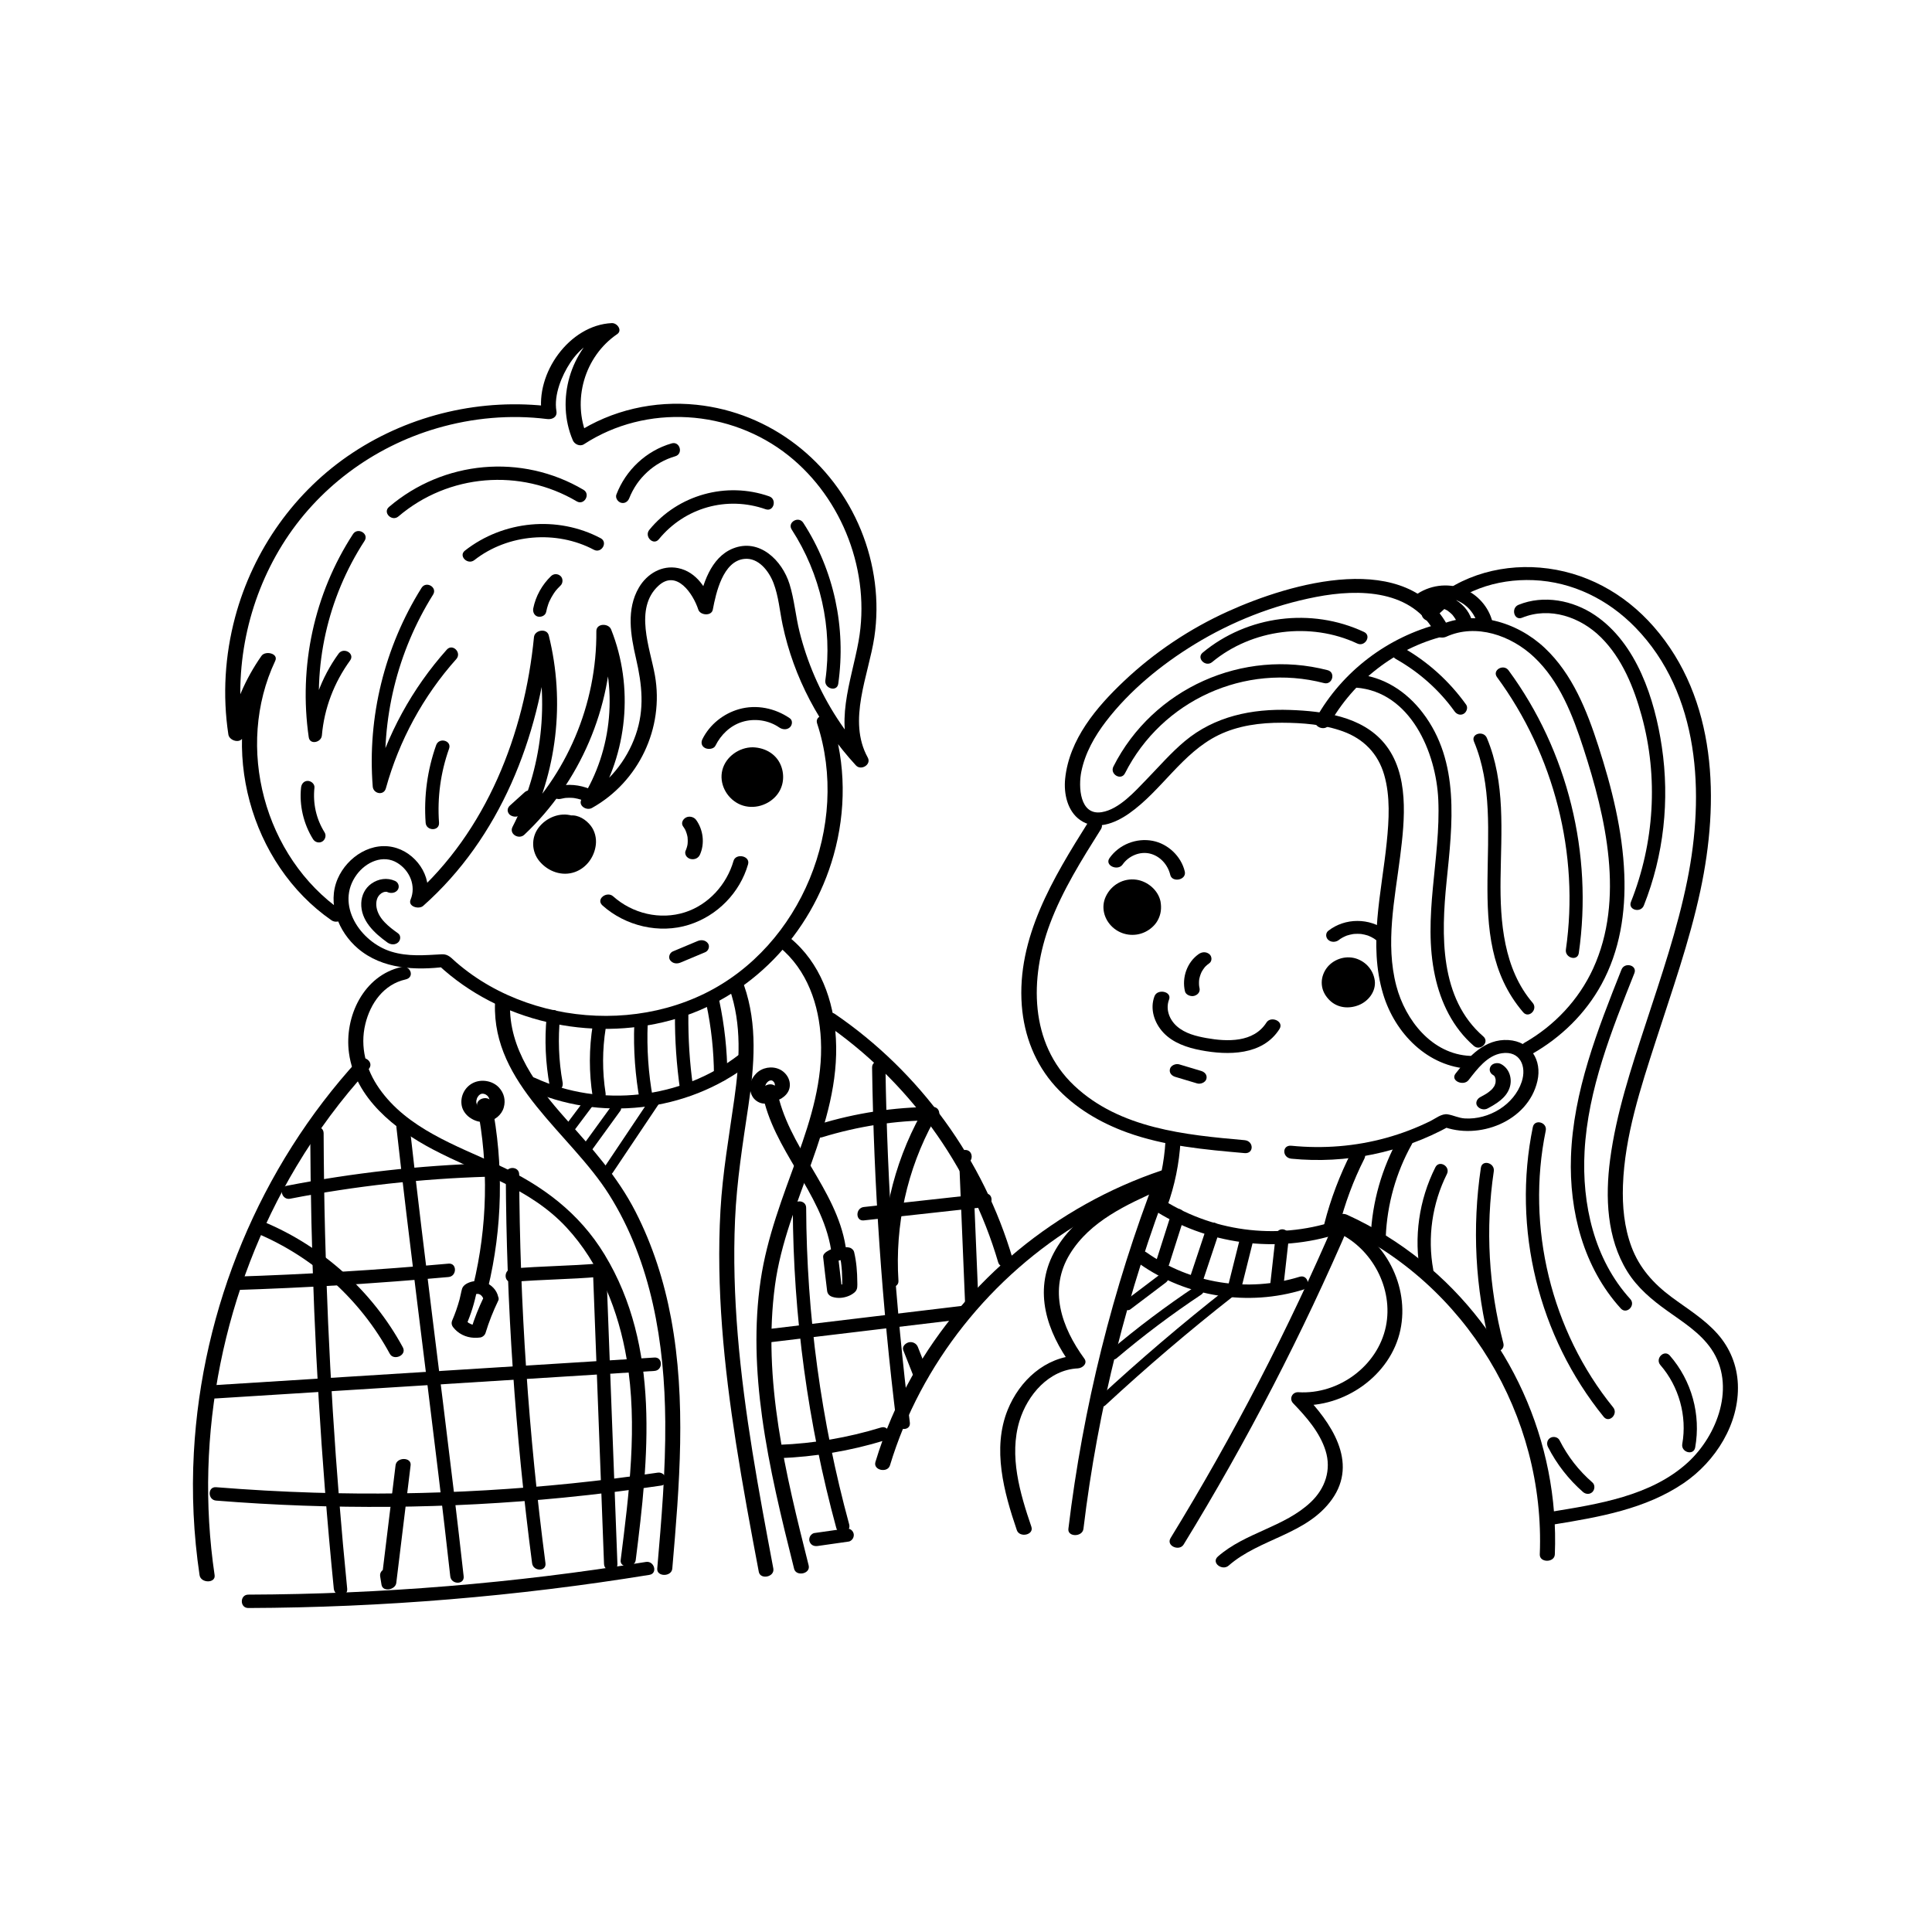 <?xml version="1.0" encoding="UTF-8" standalone="no"?>
<!DOCTYPE svg PUBLIC "-//W3C//DTD SVG 1.1//EN" "http://www.w3.org/Graphics/SVG/1.1/DTD/svg11.dtd">
<svg xmlns="http://www.w3.org/2000/svg" xmlns:xlink="http://www.w3.org/1999/xlink" xmlns:serif="http://www.serif.com/" width="1000px" height="1000px" version="1.1" xml:space="preserve" style="fill-rule:evenodd;clip-rule:evenodd;stroke-linejoin:round;stroke-miterlimit:2;">
    <g transform="matrix(1.047,0,0,1.047,-4.732,-23.027)">
        <g transform="matrix(1.041,0,0,1.041,-984.358,-276.029)">
            <path d="M1223.29,677.058C1218.17,675.794 1212.25,677.289 1208.98,681.427C1205.72,685.565 1205.93,692.304 1209.98,695.678C1212.88,698.099 1217.22,698.446 1220.68,696.914C1224.14,695.383 1226.7,692.176 1227.9,688.588C1228.74,686.086 1228.95,683.277 1227.93,680.841C1226.92,678.405 1224.51,676.463 1223.29,677.058Z" style="fill-rule:nonzero;"/>
        </g>
        <g transform="matrix(1.041,0,0,1.041,-984.358,-276.029)">
            <path d="M1310.41,645.475C1305.05,642.941 1297.84,645.868 1295.72,651.405C1293.6,656.943 1296.98,663.908 1302.62,665.718C1308.27,667.528 1315.04,663.864 1316.65,658.16C1317.97,653.526 1315.54,647.901 1310.41,645.475Z" style="fill-rule:nonzero;"/>
        </g>
        <g transform="matrix(1.041,0,0,1.041,-984.358,-276.029)">
            <path d="M1488,709.735C1482.53,708.942 1477.13,714.156 1477.47,719.667C1477.82,725.177 1483.51,729.641 1488.98,728.931C1494.46,728.22 1498.77,722.738 1498.45,717.225C1498.13,711.713 1493.48,706.855 1488,709.735Z" style="fill-rule:nonzero;"/>
        </g>
        <g transform="matrix(1.041,0,0,1.041,-984.358,-276.029)">
            <path d="M1591.36,744.66C1586.44,744.206 1581.53,748.222 1581.01,753.139C1580.48,758.056 1584.42,763.018 1589.33,763.615C1594.24,764.212 1599.26,760.34 1599.93,755.441C1600.6,750.541 1596.84,745.165 1591.36,744.66Z" style="fill-rule:nonzero;"/>
        </g>
        <g transform="matrix(1.041,0,0,1.041,-984.358,-276.029)">
            <path d="M1408.31,838.738C1412.4,838.738 1412.4,832.381 1408.31,832.381C1404.22,832.381 1404.21,838.738 1408.31,838.738Z" style="fill-rule:nonzero;"/>
        </g>
        <g transform="matrix(1.041,0,0,1.041,-984.358,-276.029)">
            <path d="M1150.12,565.453C1132.55,593.481 1124.33,626.831 1126.94,659.812C1127.21,663.256 1132.17,664.282 1133.18,660.657C1139.49,637.904 1150.89,616.898 1166.62,599.277C1169.34,596.234 1164.86,591.723 1162.12,594.783C1145.67,613.221 1133.65,635.146 1127.05,658.967C1129.13,659.249 1131.21,659.53 1133.29,659.812C1130.77,627.856 1138.58,595.828 1155.6,568.661C1157.78,565.185 1152.29,561.991 1150.12,565.453Z" style="fill-rule:nonzero;"/>
        </g>
        <g transform="matrix(1.041,0,0,1.041,-984.358,-276.029)">
            <path d="M1117.56,539.932C1099.06,568.362 1091.7,602.869 1096.55,636.393C1097.1,640.165 1102.51,638.857 1102.79,635.548C1103.9,622.599 1108.59,610.431 1116.2,599.924C1118.6,596.606 1113.09,593.43 1110.71,596.715C1102.42,608.156 1097.63,621.494 1096.44,635.548C1098.52,635.266 1100.6,634.985 1102.68,634.703C1098.08,602.891 1105.54,570.038 1123.05,543.14C1125.29,539.701 1119.79,536.512 1117.56,539.932Z" style="fill-rule:nonzero;"/>
        </g>
        <g transform="matrix(1.041,0,0,1.041,-984.358,-276.029)">
            <path d="M1139.15,531.527C1162.88,511.285 1197.02,508.544 1223.81,524.371C1227.34,526.456 1230.54,520.964 1227.02,518.883C1197.64,501.529 1160.56,504.937 1134.66,527.032C1131.54,529.691 1136.05,534.169 1139.15,531.527Z" style="fill-rule:nonzero;"/>
        </g>
        <g transform="matrix(1.041,0,0,1.041,-984.358,-276.029)">
            <path d="M1175.21,552.264C1191.1,539.81 1214.18,537.946 1231.96,547.363C1235.57,549.276 1238.79,543.792 1235.17,541.874C1214.63,530.996 1188.96,533.474 1170.72,547.769C1167.5,550.29 1172.03,554.76 1175.21,552.264Z" style="fill-rule:nonzero;"/>
        </g>
        <g transform="matrix(1.041,0,0,1.041,-984.358,-276.029)">
            <path d="M1248.78,522.827C1249.59,520.715 1250.94,518.176 1252.41,516.037C1253.77,514.067 1255.46,512.159 1257.39,510.379C1261.1,506.974 1265.73,504.369 1270.59,502.972C1274.52,501.844 1272.85,495.709 1268.9,496.843C1256.86,500.305 1247.11,509.469 1242.65,521.137C1242.04,522.741 1243.33,524.623 1244.87,525.047C1246.66,525.538 1248.17,524.436 1248.78,522.827Z" style="fill-rule:nonzero;"/>
        </g>
        <g transform="matrix(1.041,0,0,1.041,-984.358,-276.029)">
            <path d="M1262.8,542.384C1275.11,527.328 1295.14,521.663 1313.52,528.12C1317.39,529.479 1319.05,523.34 1315.21,521.991C1294.92,514.863 1271.92,521.231 1258.3,537.889C1255.73,541.031 1260.2,545.554 1262.8,542.384Z" style="fill-rule:nonzero;"/>
        </g>
        <g transform="matrix(1.041,0,0,1.041,-984.358,-276.029)">
            <path d="M1211.64,559.852C1207.37,563.939 1204.33,569.385 1203.17,575.192C1202.85,576.818 1203.63,578.702 1205.39,579.102C1206.97,579.461 1208.95,578.625 1209.3,576.882C1209.55,575.616 1209.89,574.371 1210.32,573.155C1210.44,572.833 1210.56,572.514 1210.68,572.197C1210.72,572.117 1210.91,571.633 1210.74,572.052C1210.58,572.469 1210.78,571.99 1210.81,571.91C1211.09,571.288 1211.4,570.677 1211.73,570.078C1212.04,569.514 1212.37,568.959 1212.72,568.419C1212.88,568.164 1213.05,567.912 1213.23,567.663C1213.32,567.539 1213.4,567.416 1213.49,567.293C1213.51,567.266 1213.96,566.687 1213.65,567.068C1213.38,567.41 1213.7,567.006 1213.75,566.941C1213.85,566.823 1213.94,566.705 1214.04,566.588C1214.26,566.326 1214.48,566.067 1214.71,565.813C1215.17,565.306 1215.65,564.818 1216.14,564.347C1217.34,563.196 1217.38,560.995 1216.14,559.852C1214.85,558.666 1212.93,558.624 1211.64,559.852Z" style="fill-rule:nonzero;"/>
        </g>
        <g transform="matrix(1.041,0,0,1.041,-984.358,-276.029)">
            <path d="M1325.91,537.771C1339.55,558.828 1345.42,584.432 1341.88,609.316C1341.31,613.317 1347.43,615.045 1348.01,611.005C1351.79,584.41 1346.03,557.155 1331.4,534.563C1329.19,531.141 1323.68,534.323 1325.91,537.771Z" style="fill-rule:nonzero;"/>
        </g>
        <g transform="matrix(1.041,0,0,1.041,-984.358,-276.029)">
            <path d="M1157.06,640.135C1152.88,651.91 1151.17,664.523 1152.06,676.985C1152.36,681.041 1158.71,681.073 1158.42,676.985C1157.56,665.017 1159.17,653.132 1163.19,641.825C1164.56,637.963 1158.42,636.301 1157.06,640.135Z" style="fill-rule:nonzero;"/>
        </g>
        <g transform="matrix(1.041,0,0,1.041,-984.358,-276.029)">
            <path d="M1092.9,660.307C1092.01,668.801 1094.08,677.557 1098.59,684.802C1099.5,686.258 1101.43,686.826 1102.94,685.942C1104.39,685.092 1104.99,683.057 1104.08,681.594C1100.07,675.151 1098.46,667.854 1099.26,660.307C1099.44,658.597 1097.67,657.128 1096.08,657.128C1094.21,657.128 1093.08,658.592 1092.9,660.307Z" style="fill-rule:nonzero;"/>
        </g>
        <g transform="matrix(1.041,0,0,1.041,-984.358,-276.029)">
            <path d="M1285.4,763.289C1287.73,774.297 1288.91,785.476 1288.99,796.726C1289.02,800.815 1295.38,800.824 1295.35,796.726C1295.27,784.923 1293.97,773.147 1291.53,761.599C1290.68,757.6 1284.55,759.292 1285.4,763.289Z" style="fill-rule:nonzero;"/>
        </g>
        <g transform="matrix(1.041,0,0,1.041,-984.358,-276.029)">
            <path d="M1270.47,768.109C1270.37,780.12 1271.22,792.088 1272.92,803.976C1273.16,805.677 1275.32,806.609 1276.83,806.196C1278.65,805.693 1279.29,803.993 1279.05,802.286C1277.43,790.972 1276.73,779.535 1276.83,768.109C1276.87,764.018 1270.51,764.015 1270.47,768.109Z" style="fill-rule:nonzero;"/>
        </g>
        <g transform="matrix(1.041,0,0,1.041,-984.358,-276.029)">
            <path d="M1251.15,772.545C1250.67,784.887 1251.6,797.225 1253.82,809.373C1254.13,811.063 1256.18,812.019 1257.73,811.593C1259.51,811.105 1260.26,809.378 1259.95,807.683C1257.84,796.094 1257.05,784.315 1257.51,772.545C1257.67,768.454 1251.31,768.461 1251.15,772.545Z" style="fill-rule:nonzero;"/>
        </g>
        <g transform="matrix(1.041,0,0,1.041,-984.358,-276.029)">
            <path d="M1231.44,772.943C1229.62,784.262 1229.6,795.626 1231.37,806.952C1231.63,808.649 1233.76,809.589 1235.28,809.172C1237.09,808.674 1237.76,806.964 1237.5,805.262C1235.92,795.155 1235.95,784.733 1237.57,774.633C1237.84,772.941 1237.13,771.213 1235.35,770.724C1233.83,770.308 1231.71,771.239 1231.44,772.943Z" style="fill-rule:nonzero;"/>
        </g>
        <g transform="matrix(1.041,0,0,1.041,-984.358,-276.029)">
            <path d="M1209.54,769.092C1208.46,780.087 1209,791.138 1210.98,802.003C1211.29,803.692 1213.34,804.649 1214.89,804.223C1216.67,803.734 1217.42,802.007 1217.11,800.313C1215.23,790.018 1214.88,779.503 1215.9,769.092C1216.07,767.381 1214.32,765.914 1212.72,765.914C1210.86,765.914 1209.71,767.376 1209.54,769.092Z" style="fill-rule:nonzero;"/>
        </g>
        <g transform="matrix(1.041,0,0,1.041,-984.358,-276.029)">
            <path d="M1491.11,886.49C1513.46,902.246 1542.7,906.805 1568.81,898.733C1572.7,897.528 1571.04,891.39 1567.12,892.604C1542.49,900.22 1515.38,895.852 1494.32,881.001C1490.97,878.639 1487.79,884.148 1491.11,886.49Z" style="fill-rule:nonzero;"/>
        </g>
        <g transform="matrix(1.041,0,0,1.041,-984.358,-276.029)">
            <path d="M1506.15,862.66C1503.77,870.125 1501.4,877.591 1499.02,885.056C1498.5,886.692 1499.63,888.524 1501.24,888.966C1502.95,889.437 1504.63,888.388 1505.15,886.746C1507.53,879.28 1509.9,871.815 1512.28,864.349C1512.8,862.714 1511.67,860.881 1510.06,860.44C1508.34,859.969 1506.67,861.018 1506.15,862.66Z" style="fill-rule:nonzero;"/>
        </g>
        <g transform="matrix(1.041,0,0,1.041,-984.358,-276.029)">
            <path d="M1522.92,869.21C1520.09,877.703 1517.26,886.197 1514.43,894.691C1513.89,896.319 1515.06,898.163 1516.65,898.6C1518.38,899.076 1520.02,898.015 1520.56,896.381C1523.39,887.887 1526.22,879.393 1529.06,870.9C1529.6,869.271 1528.43,867.428 1526.84,866.99C1525.1,866.514 1523.47,867.576 1522.92,869.21Z" style="fill-rule:nonzero;"/>
        </g>
        <g transform="matrix(1.041,0,0,1.041,-984.358,-276.029)">
            <path d="M1538.78,874.398C1536.87,882.049 1534.95,889.702 1533.04,897.354C1532.62,899.017 1533.58,900.801 1535.26,901.263C1536.89,901.711 1538.75,900.715 1539.17,899.043C1541.08,891.391 1542.99,883.739 1544.91,876.087C1545.32,874.423 1544.37,872.64 1542.69,872.178C1541.06,871.73 1539.19,872.726 1538.78,874.398Z" style="fill-rule:nonzero;"/>
        </g>
        <g transform="matrix(1.041,0,0,1.041,-984.358,-276.029)">
            <path d="M1555.73,873.248C1554.88,880.806 1554.04,888.364 1553.19,895.922C1553,897.63 1554.79,899.1 1556.37,899.1C1558.24,899.1 1559.35,897.635 1559.55,895.922C1560.39,888.364 1561.24,880.806 1562.09,873.248C1562.28,871.539 1560.49,870.07 1558.91,870.07C1557.03,870.07 1555.92,871.535 1555.73,873.248Z" style="fill-rule:nonzero;"/>
        </g>
        <g transform="matrix(1.041,0,0,1.041,-984.358,-276.029)">
            <path d="M1593.93,612.841C1619.77,614.824 1631.96,643.566 1632.96,666.073C1634.2,694.072 1625.39,721.842 1631.39,749.712C1634.11,762.386 1639.95,774.416 1649.86,782.991C1652.94,785.656 1657.45,781.179 1654.36,778.497C1633.45,760.414 1634.35,730.119 1636.89,705.031C1639.67,677.7 1643.38,648.153 1625.59,624.815C1617.8,614.6 1606.91,607.481 1593.93,606.485C1589.85,606.172 1589.87,612.53 1593.93,612.841Z" style="fill-rule:nonzero;"/>
        </g>
        <g transform="matrix(1.041,0,0,1.041,-984.358,-276.029)">
            <path d="M1612.8,599.23C1623.76,605.399 1633.36,613.883 1640.69,624.111C1641.69,625.504 1643.46,626.175 1645.04,625.251C1646.42,624.446 1647.19,622.305 1646.18,620.903C1638.2,609.778 1627.95,600.464 1616.01,593.741C1612.44,591.732 1609.23,597.221 1612.8,599.23Z" style="fill-rule:nonzero;"/>
        </g>
        <g transform="matrix(1.041,0,0,1.041,-984.358,-276.029)">
            <path d="M1649.91,638.444C1667.05,679.372 1642.09,730.591 1673.28,767.012C1675.95,770.123 1680.42,765.61 1677.78,762.517C1664.01,746.446 1662.28,724.06 1662.53,703.795C1662.8,681.325 1664.94,658.01 1656.04,636.754C1654.49,633.037 1648.33,634.669 1649.91,638.444Z" style="fill-rule:nonzero;"/>
        </g>
        <g transform="matrix(1.041,0,0,1.041,-984.358,-276.029)">
            <path d="M1660.84,607.84C1687.95,644.726 1700.07,691.828 1693.56,737.205C1692.98,741.206 1699.11,742.934 1699.69,738.895C1706.44,691.847 1694.52,642.988 1666.33,604.632C1663.93,601.37 1658.42,604.537 1660.84,607.84Z" style="fill-rule:nonzero;"/>
        </g>
        <g transform="matrix(1.041,0,0,1.041,-984.358,-276.029)">
            <path d="M1580.4,604.548C1540.17,594.12 1497.46,613.183 1478.68,650.311C1476.84,653.953 1482.32,657.174 1484.17,653.519C1501.67,618.918 1541.09,600.926 1578.71,610.678C1582.67,611.705 1584.37,605.576 1580.4,604.548Z" style="fill-rule:nonzero;"/>
        </g>
        <g transform="matrix(1.041,0,0,1.041,-984.358,-276.029)">
            <path d="M1597.7,586.403C1572.68,574.673 1542.33,578.562 1521.08,596.21C1517.93,598.825 1522.45,603.3 1525.57,600.704C1544.46,585.021 1572.27,581.47 1594.49,591.891C1598.17,593.618 1601.4,588.14 1597.7,586.403Z" style="fill-rule:nonzero;"/>
        </g>
        <g transform="matrix(1.041,0,0,1.041,-984.358,-276.029)">
            <path d="M1672.75,579.641C1685.96,574.272 1700.5,579.297 1710.27,589.016C1720.32,599.011 1725.87,612.838 1729.56,626.281C1737.54,655.379 1735.58,686.603 1724.45,714.602C1722.94,718.404 1729.08,720.054 1730.58,716.292C1740.07,692.412 1742.91,666.298 1739.12,640.901C1735.76,618.327 1727.23,591.842 1707.38,578.434C1696.88,571.341 1683.01,568.655 1671.06,573.512C1667.32,575.033 1668.96,581.184 1672.75,579.641Z" style="fill-rule:nonzero;"/>
        </g>
        <g transform="matrix(1.041,0,0,1.041,-984.358,-276.029)">
            <path d="M1719.95,746.759C1708.65,775.236 1697.04,804.586 1695.97,835.599C1695.08,861.489 1701.91,888.193 1719.64,907.675C1722.39,910.707 1726.88,906.202 1724.13,903.18C1706.96,884.302 1701.09,858.045 1702.43,833.094C1704.02,803.594 1715.31,775.59 1726.08,748.449C1727.59,744.646 1721.44,742.996 1719.95,746.759Z" style="fill-rule:nonzero;"/>
        </g>
        <g transform="matrix(1.041,0,0,1.041,-984.358,-276.029)">
            <path d="M1738.44,934.548C1747.24,944.664 1751.18,958.785 1748.83,971.991C1748.12,975.991 1754.24,977.708 1754.96,973.681C1757.74,958.091 1753.33,942.013 1742.94,930.054C1740.25,926.961 1735.77,931.473 1738.44,934.548Z" style="fill-rule:nonzero;"/>
        </g>
        <g transform="matrix(1.041,0,0,1.041,-984.358,-276.029)">
            <path d="M1677.86,821.543C1667.96,869.72 1680.54,920.958 1711.52,959.133C1714.1,962.311 1718.57,957.789 1716.01,954.639C1686.56,918.345 1674.58,868.995 1683.99,823.233C1684.81,819.24 1678.68,817.533 1677.86,821.543Z" style="fill-rule:nonzero;"/>
        </g>
        <g transform="matrix(1.041,0,0,1.041,-984.358,-276.029)">
            <path d="M1653.19,840.834C1648.98,869.224 1650.45,898.062 1657.73,925.838C1658.77,929.792 1664.9,928.116 1663.86,924.149C1656.89,897.545 1655.28,869.74 1659.32,842.524C1659.92,838.522 1653.8,836.796 1653.19,840.834Z" style="fill-rule:nonzero;"/>
        </g>
        <g transform="matrix(1.041,0,0,1.041,-984.358,-276.029)">
            <path d="M1685.05,973.448C1689.16,981.529 1694.85,988.838 1701.67,994.81C1702.96,995.94 1704.9,996.081 1706.17,994.81C1707.32,993.657 1707.47,991.451 1706.17,990.316C1699.57,984.538 1694.52,978.054 1690.54,970.24C1689.76,968.711 1687.61,968.269 1686.19,969.1C1684.64,970.009 1684.27,971.913 1685.05,973.448Z" style="fill-rule:nonzero;"/>
        </g>
        <g transform="matrix(1.041,0,0,1.041,-984.358,-276.029)">
            <path d="M1631.57,840.634C1623.76,856.211 1621.29,873.802 1624.44,890.931C1625.18,894.948 1631.31,893.246 1630.57,889.241C1627.75,873.891 1630.07,857.791 1637.05,843.842C1638.88,840.195 1633.4,836.972 1631.57,840.634Z" style="fill-rule:nonzero;"/>
        </g>
        <g transform="matrix(1.041,0,0,1.041,-984.358,-276.029)">
            <path d="M1097.26,824.464C1097.5,880.728 1099.79,936.978 1104.2,993.07C1105.45,1008.98 1106.87,1024.88 1108.45,1040.77C1108.86,1044.8 1115.21,1044.84 1114.81,1040.77C1109.24,984.781 1105.71,928.594 1104.31,872.347C1103.91,856.389 1103.68,840.427 1103.62,824.464C1103.6,820.375 1097.24,820.367 1097.26,824.464Z" style="fill-rule:nonzero;"/>
        </g>
        <g transform="matrix(1.041,0,0,1.041,-984.358,-276.029)">
            <path d="M1138.18,821.609C1144.33,876.807 1151.57,931.873 1158.2,987.014C1160.12,1002.96 1161.98,1018.91 1163.76,1034.87C1164.21,1038.89 1170.57,1038.94 1170.12,1034.87C1163.97,979.673 1156.72,924.608 1150.09,869.467C1148.17,853.522 1146.31,837.57 1144.54,821.609C1144.09,817.588 1137.73,817.543 1138.18,821.609Z" style="fill-rule:nonzero;"/>
        </g>
        <g transform="matrix(1.041,0,0,1.041,-984.358,-276.029)">
            <path d="M1190.13,844.018C1190.41,905.752 1194.58,967.429 1202.62,1028.64C1203.14,1032.64 1209.5,1032.69 1208.97,1028.64C1200.93,967.429 1196.76,905.752 1196.49,844.018C1196.47,839.929 1190.11,839.921 1190.13,844.018Z" style="fill-rule:nonzero;"/>
        </g>
        <g transform="matrix(1.041,0,0,1.041,-984.358,-276.029)">
            <path d="M1326.42,859.879C1326.64,911.194 1333.59,962.377 1347.07,1011.89C1348.14,1015.83 1354.27,1014.16 1353.2,1010.2C1339.86,961.204 1332.99,910.657 1332.77,859.879C1332.76,855.789 1326.4,855.781 1326.42,859.879Z" style="fill-rule:nonzero;"/>
        </g>
        <g transform="matrix(1.041,0,0,1.041,-984.358,-276.029)">
            <path d="M1364.08,793.281C1364.9,849.641 1368.77,905.929 1375.66,961.873C1376.15,965.88 1382.51,965.93 1382.01,961.873C1375.12,905.929 1371.26,849.641 1370.43,793.281C1370.37,789.194 1364.02,789.182 1364.08,793.281Z" style="fill-rule:nonzero;"/>
        </g>
        <g transform="matrix(1.041,0,0,1.041,-984.358,-276.029)">
            <path d="M1231.51,889.466C1233.27,935.982 1235.03,982.498 1236.78,1029.01C1236.94,1033.09 1243.29,1033.11 1243.14,1029.01C1241.38,982.498 1239.62,935.982 1237.87,889.466C1237.71,885.389 1231.36,885.369 1231.51,889.466Z" style="fill-rule:nonzero;"/>
        </g>
        <g transform="matrix(1.041,0,0,1.041,-984.358,-276.029)">
            <path d="M1087.71,855.548C1118.64,849.517 1150,846.037 1181.5,845.099C1185.58,844.977 1185.6,838.62 1181.5,838.742C1149.44,839.697 1117.5,843.281 1086.02,849.419C1082.01,850.201 1083.71,856.328 1087.71,855.548Z" style="fill-rule:nonzero;"/>
        </g>
        <g transform="matrix(1.041,0,0,1.041,-984.358,-276.029)">
            <path d="M1060.98,898.932C1095.02,897.856 1129.02,895.789 1162.94,892.733C1166.98,892.368 1167.02,886.009 1162.94,886.376C1129.02,889.432 1095.02,891.5 1060.98,892.576C1056.9,892.705 1056.88,899.061 1060.98,898.932Z" style="fill-rule:nonzero;"/>
        </g>
        <g transform="matrix(1.041,0,0,1.041,-984.358,-276.029)">
            <path d="M1193.09,895.096C1206.87,893.857 1220.72,893.884 1234.5,892.645C1238.55,892.281 1238.58,885.922 1234.5,886.288C1220.72,887.528 1206.87,887.5 1193.09,888.74C1189.05,889.104 1189.01,895.463 1193.09,895.096Z" style="fill-rule:nonzero;"/>
        </g>
        <g transform="matrix(1.041,0,0,1.041,-984.358,-276.029)">
            <path d="M1405.62,842.01C1406.51,863.295 1407.39,884.579 1408.27,905.864C1408.44,909.939 1414.8,909.961 1414.63,905.864C1413.75,884.579 1412.86,863.295 1411.98,842.01C1411.81,837.935 1405.45,837.913 1405.62,842.01Z" style="fill-rule:nonzero;"/>
        </g>
        <g transform="matrix(1.041,0,0,1.041,-984.358,-276.029)">
            <path d="M1052.05,950.416C1106.07,947.027 1160.08,943.639 1214.09,940.25C1229.63,939.275 1245.18,938.3 1260.72,937.324C1264.78,937.069 1264.81,930.712 1260.72,930.968C1206.71,934.357 1152.7,937.745 1098.69,941.134C1083.14,942.109 1067.6,943.084 1052.05,944.059C1047.99,944.314 1047.96,950.672 1052.05,950.416Z" style="fill-rule:nonzero;"/>
        </g>
        <g transform="matrix(1.041,0,0,1.041,-984.358,-276.029)">
            <path d="M1052.55,998.904C1107.49,1003.31 1162.79,1002.88 1217.65,997.487C1233.13,995.967 1248.56,994.041 1263.94,991.767C1267.98,991.171 1266.26,985.046 1262.25,985.638C1208.27,993.618 1153.59,996.797 1099.04,995.138C1083.53,994.666 1068.03,993.789 1052.55,992.548C1048.47,992.22 1048.49,998.578 1052.55,998.904Z" style="fill-rule:nonzero;"/>
        </g>
        <g transform="matrix(1.041,0,0,1.041,-984.358,-276.029)">
            <path d="M1067.84,1049.92C1131.65,1049.7 1195.37,1044.41 1258.35,1034.17C1262.38,1033.51 1260.67,1027.39 1256.66,1028.04C1194.24,1038.19 1131.08,1043.35 1067.84,1043.56C1063.75,1043.57 1063.74,1049.93 1067.84,1049.92Z" style="fill-rule:nonzero;"/>
        </g>
        <g transform="matrix(1.041,0,0,1.041,-984.358,-276.029)">
            <path d="M1340.34,826.367C1357.41,821.117 1375.06,818.399 1392.92,818.306C1397.01,818.285 1397.02,811.929 1392.92,811.95C1374.53,812.046 1356.23,814.831 1338.65,820.238C1334.76,821.437 1336.42,827.575 1340.34,826.367Z" style="fill-rule:nonzero;"/>
        </g>
        <g transform="matrix(1.041,0,0,1.041,-984.358,-276.029)">
            <path d="M1360.16,865.843C1379.37,863.729 1398.57,861.615 1417.78,859.5C1421.8,859.058 1421.84,852.697 1417.78,853.144C1398.57,855.258 1379.37,857.373 1360.16,859.487C1356.14,859.93 1356.09,866.291 1360.16,865.843Z" style="fill-rule:nonzero;"/>
        </g>
        <g transform="matrix(1.041,0,0,1.041,-984.358,-276.029)">
            <path d="M1314.68,923.834C1346.04,920.078 1377.4,916.321 1408.75,912.565C1412.76,912.085 1412.81,905.723 1408.75,906.209C1377.4,909.965 1346.04,913.721 1314.68,917.477C1310.67,917.958 1310.62,924.32 1314.68,923.834Z" style="fill-rule:nonzero;"/>
        </g>
        <g transform="matrix(1.041,0,0,1.041,-984.358,-276.029)">
            <path d="M1319.97,978.766C1336.93,978.125 1353.77,975.304 1370,970.326C1373.9,969.13 1372.24,962.993 1368.31,964.197C1352.6,969.015 1336.39,971.789 1319.97,972.41C1315.89,972.564 1315.87,978.922 1319.97,978.766Z" style="fill-rule:nonzero;"/>
        </g>
        <g transform="matrix(1.041,0,0,1.041,-984.358,-276.029)">
            <path d="M1338.26,1020.46C1343.19,1019.76 1348.13,1019.05 1353.06,1018.35C1353.79,1018.24 1354.61,1017.49 1354.96,1016.89C1355.36,1016.21 1355.53,1015.2 1355.28,1014.44C1354.69,1012.63 1353.14,1011.97 1351.37,1012.22C1346.44,1012.92 1341.5,1013.63 1336.57,1014.33C1335.84,1014.44 1335.03,1015.19 1334.67,1015.79C1334.27,1016.48 1334.1,1017.48 1334.35,1018.24C1334.94,1020.05 1336.49,1020.72 1338.26,1020.46Z" style="fill-rule:nonzero;"/>
        </g>
        <g transform="matrix(1.041,0,0,1.041,-984.358,-276.029)">
            <path d="M1221.58,824.52C1224.81,820.211 1228.04,815.901 1231.28,811.592C1232.03,810.59 1231.47,808.885 1230.42,808.331C1229.17,807.67 1227.96,808.117 1227.16,809.186C1223.93,813.495 1220.69,817.805 1217.46,822.114C1216.71,823.116 1217.27,824.821 1218.32,825.376C1219.57,826.037 1220.78,825.589 1221.58,824.52Z" style="fill-rule:nonzero;"/>
        </g>
        <g transform="matrix(1.041,0,0,1.041,-984.358,-276.029)">
            <path d="M1231.28,832.062C1235.7,825.957 1240.13,819.852 1244.56,813.747C1245.32,812.704 1244.74,811.09 1243.71,810.485C1242.5,809.781 1241.2,810.296 1240.45,811.341C1236.02,817.446 1231.59,823.551 1227.16,829.656C1226.4,830.699 1226.98,832.313 1228.01,832.917C1229.22,833.622 1230.52,833.107 1231.28,832.062Z" style="fill-rule:nonzero;"/>
        </g>
        <g transform="matrix(1.041,0,0,1.041,-984.358,-276.029)">
            <path d="M1240.93,843.168C1248.47,831.916 1256.02,820.663 1263.56,809.411C1265.27,806.855 1261.14,804.466 1259.44,807.005C1251.9,818.257 1244.36,829.51 1236.82,840.762C1235.1,843.318 1239.23,845.707 1240.93,843.168Z" style="fill-rule:nonzero;"/>
        </g>
        <g transform="matrix(1.041,0,0,1.041,-984.358,-276.029)">
            <path d="M1486.68,908.13C1492.32,903.867 1497.95,899.604 1503.59,895.341C1504.62,894.566 1505.15,893.285 1504.45,892.08C1503.86,891.07 1502.22,890.444 1501.18,891.225C1495.55,895.488 1489.91,899.75 1484.27,904.013C1483.25,904.788 1482.71,906.07 1483.42,907.274C1484.01,908.284 1485.65,908.911 1486.68,908.13Z" style="fill-rule:nonzero;"/>
        </g>
        <g transform="matrix(1.041,0,0,1.041,-984.358,-276.029)">
            <path d="M1480.19,931.321C1493.01,920.45 1506.46,910.349 1520.46,901.046C1523,899.356 1520.62,895.225 1518.05,896.93C1503.72,906.455 1489.95,916.819 1476.82,927.95C1474.48,929.937 1477.86,933.295 1480.19,931.321Z" style="fill-rule:nonzero;"/>
        </g>
        <g transform="matrix(1.041,0,0,1.041,-984.358,-276.029)">
            <path d="M1474.88,953.642C1494.37,935.591 1514.59,918.345 1535.49,901.946C1537.9,900.054 1534.5,896.702 1532.12,898.575C1511.22,914.974 1491,932.22 1471.5,950.271C1469.25,952.36 1472.62,955.725 1474.88,953.642Z" style="fill-rule:nonzero;"/>
        </g>
        <g transform="matrix(1.041,0,0,1.041,-984.358,-276.029)">
            <path d="M1648.15,787.717C1630.02,786.962 1617.33,770.813 1613.03,754.455C1607.74,734.277 1612.31,713.184 1614.86,692.964C1617.05,675.647 1619.36,653.712 1607.3,639.232C1596.6,626.391 1578.28,623.993 1562.59,623.435C1544.47,622.791 1526.77,626.415 1512.59,638.256C1506.04,643.732 1500.44,650.227 1494.5,656.343C1488.96,662.056 1481.41,670.638 1473.14,671.974C1462.59,673.678 1462.02,659.772 1463.44,652.747C1465.23,643.9 1469.75,635.927 1475.19,628.829C1486.44,614.165 1501.52,601.855 1517.23,592.254C1534.94,581.426 1554.49,573.728 1574.88,569.776C1595.56,565.765 1620.92,566.244 1631.81,587.577C1632.66,589.246 1635.25,589.343 1636.7,588.68C1650.94,582.184 1667.56,588.076 1678.43,598.31C1690.58,609.748 1696.82,626.004 1701.86,641.529C1712.52,674.365 1721.62,713.319 1706.49,746.261C1699.67,761.102 1688.1,773.373 1673.96,781.444C1669.93,783.743 1673.97,788.809 1677.57,786.755C1691.25,778.945 1702.81,767.711 1710.41,753.846C1719.21,737.775 1722.01,719.635 1721.3,701.475C1720.5,680.697 1715.34,660.299 1708.98,640.595C1703.54,623.738 1696.67,606.344 1683.49,593.961C1670.24,581.52 1650.15,575.588 1633.09,583.37C1634.73,583.738 1636.36,584.105 1637.99,584.473C1618.7,546.708 1562.78,563.185 1533.07,576.642C1515,584.822 1498.2,596.038 1483.79,609.656C1470.63,622.076 1457.66,637.416 1455.76,656.13C1455.05,663.139 1456.79,671.43 1462.87,675.706C1470.34,680.956 1479.47,677.269 1486.14,672.582C1501.57,661.737 1511.31,643.841 1528.54,635.401C1537.91,630.813 1548.48,629.46 1558.8,629.505C1568.45,629.547 1578.59,630.302 1587.72,633.618C1597.52,637.175 1604.36,644.175 1607.27,654.249C1610.23,664.515 1609.55,675.706 1608.49,686.208C1606.08,710.092 1599.64,734.653 1606.77,758.364C1612.37,776.986 1627.95,793.026 1648.15,793.866C1652.68,794.055 1652.65,787.904 1648.15,787.717Z" style="fill-rule:nonzero;"/>
        </g>
        <g transform="matrix(1.041,0,0,1.041,-984.358,-276.029)">
            <path d="M1466.58,676.965C1450.16,703.105 1432.7,731.713 1435.18,763.872C1436.29,778.143 1441.51,791.609 1451.17,802.258C1460.35,812.37 1472.4,819.452 1485.15,824.073C1503.05,830.555 1522.15,832.23 1540.97,833.887C1545.5,834.286 1545.43,828.13 1540.97,827.738C1512.75,825.252 1481.67,822.242 1460.04,801.813C1438.76,781.721 1438.88,750.781 1448.54,725.011C1454.54,709.011 1463.7,694.475 1472.75,680.069C1475.08,676.359 1468.66,673.648 1466.58,676.965Z" style="fill-rule:nonzero;"/>
        </g>
        <g transform="matrix(1.041,0,0,1.041,-984.358,-276.029)">
            <path d="M1563.19,836.54C1589.15,839.104 1615.45,833.665 1638.3,821.102L1634.69,821.102C1651.99,827.94 1675.58,818.958 1680.03,799.671C1682.32,789.746 1676.78,780.867 1666.27,780.2C1655.07,779.489 1647.46,788.044 1641.18,796.104C1638.5,799.538 1644.96,802.272 1647.35,799.208C1651.36,794.066 1656.19,787.497 1663.13,786.457C1671.8,785.16 1675.01,792.646 1672.59,799.983C1668.97,810.997 1656.91,818.111 1645.58,817.423C1642.62,817.244 1640.26,815.942 1637.45,815.482C1634.57,815.011 1631.64,817.472 1629.2,818.675C1622.51,821.972 1615.53,824.628 1608.34,826.622C1593.63,830.703 1578.37,831.89 1563.19,830.39C1558.67,829.943 1558.75,836.101 1563.19,836.54Z" style="fill-rule:nonzero;"/>
        </g>
        <g transform="matrix(1.041,0,0,1.041,-984.358,-276.029)">
            <path d="M1503.41,828.174C1502.82,838.262 1500.74,848.153 1497.29,857.653C1495.87,861.582 1502.85,862.981 1504.19,859.288C1507.81,849.29 1509.94,838.788 1510.56,828.174C1510.8,824.166 1503.65,824.147 1503.41,828.174Z" style="fill-rule:nonzero;"/>
        </g>
        <g transform="matrix(1.041,0,0,1.041,-984.358,-276.029)">
            <path d="M1591.67,833.477C1586.18,844.307 1581.84,855.636 1578.85,867.408C1577.81,871.472 1584.77,872.851 1585.74,869.043C1588.59,857.83 1592.61,846.904 1597.84,836.581C1598.66,834.974 1598.25,833.231 1596.56,832.374C1595.13,831.651 1592.5,831.842 1591.67,833.477Z" style="fill-rule:nonzero;"/>
        </g>
        <g transform="matrix(1.041,0,0,1.041,-984.358,-276.029)">
            <path d="M1631.04,580.137C1643.1,566.955 1660.5,561.066 1678.14,561.794C1696.72,562.56 1713.6,570.981 1726.49,584.194C1757.28,615.769 1759.48,663.373 1751.23,704.257C1746.53,727.57 1738.79,750.097 1731.41,772.661C1724.55,793.631 1717.46,814.978 1714.56,836.932C1712.21,854.793 1712.96,874.314 1722.69,890.048C1727.5,897.834 1734.42,903.596 1741.79,908.853C1749.22,914.159 1757.36,919.235 1762.61,926.901C1774.46,944.197 1765.61,967.898 1751.39,980.864C1733.92,996.787 1708.7,1000.61 1686.26,1004.26C1681.67,1005 1683.93,1010.88 1688.16,1010.19C1709.36,1006.74 1731.41,1002.92 1749.51,990.603C1764.63,980.322 1776.02,962.37 1775.23,943.615C1774.85,934.696 1771.5,926.453 1765.6,919.77C1759.33,912.674 1751.18,907.788 1743.65,902.188C1735.19,895.895 1728.45,888.414 1724.72,878.42C1721.24,869.099 1720.31,859.085 1720.66,849.199C1721.48,825.81 1729.08,802.831 1736.21,780.741C1743.84,757.076 1752.21,733.577 1757.43,709.221C1766.56,666.66 1765.37,618.312 1735.26,583.89C1721.28,567.912 1702.51,557.624 1681.24,555.842C1661.04,554.148 1639.88,560.61 1625.98,575.788C1622.93,579.127 1628.34,583.083 1631.04,580.137Z" style="fill-rule:nonzero;"/>
        </g>
        <g transform="matrix(1.041,0,0,1.041,-984.358,-276.029)">
            <path d="M1496.69,860.154C1522.7,877.362 1556.25,881.801 1585.87,872.065C1590.24,870.628 1588.11,864.773 1583.97,866.135C1555.9,875.362 1524.93,871.141 1500.3,854.844C1496.84,852.553 1492.85,857.611 1496.69,860.154Z" style="fill-rule:nonzero;"/>
        </g>
        <g transform="matrix(1.041,0,0,1.041,-984.358,-276.029)">
            <path d="M1372.57,982.177C1387.19,933.784 1420.83,892.027 1464.16,866.189C1476.61,858.767 1489.81,852.64 1503.55,848.025C1502.08,846.764 1500.62,845.503 1499.15,844.242C1478.24,898.281 1464.22,954.782 1457.3,1012.31C1456.82,1016.27 1463.97,1016.3 1464.45,1012.31C1471.3,955.342 1485.34,899.382 1506.05,845.877C1507,843.426 1503.77,841.383 1501.65,842.095C1451.86,858.819 1408.78,894.104 1383,939.947C1375.77,952.809 1369.94,966.416 1365.67,980.542C1364.46,984.556 1371.43,985.943 1372.57,982.177Z" style="fill-rule:nonzero;"/>
        </g>
        <g transform="matrix(1.041,0,0,1.041,-984.358,-276.029)">
            <path d="M1688.31,1024.46C1690.49,970.973 1666.88,918.843 1625.24,885.213C1614.34,876.412 1602.37,868.965 1589.62,863.161C1587.61,862.245 1585.26,862.92 1584.37,864.999C1561.9,917.39 1535.64,968.084 1505.84,1016.68C1503.55,1020.42 1509.97,1023.12 1512.02,1019.78C1542.1,970.728 1568.58,919.52 1591.26,866.634C1589.51,867.246 1587.76,867.859 1586.01,868.471C1646.13,895.843 1683.84,958.672 1681.16,1024.46C1680.99,1028.47 1688.14,1028.49 1688.31,1024.46Z" style="fill-rule:nonzero;"/>
        </g>
        <g transform="matrix(1.041,0,0,1.041,-984.358,-276.029)">
            <path d="M1497.37,845.871C1479.45,853.906 1460.11,863.035 1450.43,881.176C1440.61,899.56 1447.16,918.764 1458.7,934.595C1459.73,933.052 1460.76,931.51 1461.79,929.968C1446.29,930.706 1434.11,941.879 1428.46,955.844C1421.02,974.267 1426.71,995.031 1432.82,1012.95C1434.09,1016.66 1441.07,1015.28 1439.72,1011.31C1434.33,995.522 1429.02,977.642 1434.09,961.053C1437.88,948.662 1448.08,936.771 1461.79,936.118C1464,936.012 1466.56,933.795 1464.88,931.491C1454.09,916.695 1447.69,898.693 1458,881.824C1467.58,866.166 1484.88,858.399 1500.98,851.181C1505.21,849.279 1501.11,844.193 1497.37,845.871Z" style="fill-rule:nonzero;"/>
        </g>
        <g transform="matrix(1.041,0,0,1.041,-984.358,-276.029)">
            <path d="M1584.95,871.52C1601.52,878.996 1611.8,898.265 1608.07,916.236C1604.15,935.084 1585.55,948.59 1566.56,947.443C1563.57,947.262 1562.01,950.585 1564.04,952.692C1570.28,959.182 1576.71,966.463 1579.44,975.226C1582.27,984.334 1579.25,993.138 1572.47,999.585C1559.88,1011.55 1541.39,1014 1528.33,1025.44C1524.91,1028.43 1530.39,1032.41 1533.39,1029.79C1548.19,1016.82 1570.45,1015.11 1582.43,998.373C1595.22,980.505 1581.82,961.581 1569.09,948.344C1568.25,950.094 1567.41,951.843 1566.56,953.593C1588.26,954.903 1610.38,939.519 1614.96,917.871C1619.36,897.104 1607.84,874.908 1588.56,866.21C1584.83,864.525 1580.71,869.607 1584.95,871.52Z" style="fill-rule:nonzero;"/>
        </g>
        <g transform="matrix(1.041,0,0,1.041,-984.358,-276.029)">
            <path d="M1614.19,826.635C1606.15,841.042 1601.57,857.049 1600.87,873.543C1600.7,877.56 1607.85,877.576 1608.02,873.543C1608.67,858.211 1612.88,843.144 1620.37,829.739C1622.5,825.918 1616.1,823.216 1614.19,826.635Z" style="fill-rule:nonzero;"/>
        </g>
        <g transform="matrix(1.041,0,0,1.041,-984.358,-276.029)">
            <path d="M1581.05,630.514C1592.66,609.699 1612.56,594.198 1635.7,588.376C1640.2,587.244 1638.01,581.387 1633.8,582.446C1609.06,588.668 1587.32,605.099 1574.88,627.41C1572.75,631.232 1579.14,633.934 1581.05,630.514Z" style="fill-rule:nonzero;"/>
        </g>
        <g transform="matrix(1.041,0,0,1.041,-984.358,-276.029)">
            <path d="M1501.03,714.28C1499.88,708.972 1494.88,704.797 1489.59,704.048C1483.45,703.18 1477.7,706.446 1475.07,712.023C1472.67,717.119 1474.25,722.932 1478.34,726.643C1482.53,730.459 1488.68,731.328 1493.76,728.858C1496.17,727.689 1498.41,725.745 1499.7,723.383C1501.29,720.497 1501.62,717.495 1501.03,714.28C1500.7,712.508 1498.15,711.706 1496.63,712.132C1494.8,712.645 1493.79,714.041 1494.13,715.915C1494.31,716.86 1494.15,715.379 1494.18,716.31C1494.18,716.507 1494.21,716.703 1494.21,716.899C1494.23,717.378 1494.17,717.841 1494.15,718.317C1494.17,717.76 1494.19,718.152 1494.15,718.312C1494.1,718.573 1494.04,718.834 1493.96,719.092C1493.91,719.261 1493.86,719.429 1493.8,719.595C1493.77,719.679 1493.41,720.567 1493.58,720.187C1493.77,719.749 1493.41,720.49 1493.4,720.502C1493.32,720.649 1493.23,720.794 1493.13,720.936C1492.9,721.29 1492.64,721.619 1492.38,721.948C1492.88,721.325 1492.03,722.264 1491.88,722.396C1491.76,722.506 1491.63,722.613 1491.5,722.717C1491.43,722.776 1490.63,723.344 1491.07,723.058C1491.52,722.755 1490.84,723.185 1490.8,723.206C1490.62,723.307 1490.44,723.403 1490.26,723.494C1490,723.626 1489.57,723.922 1489.27,723.93C1489.4,723.88 1489.54,723.829 1489.67,723.779C1489.52,723.828 1489.37,723.874 1489.22,723.916C1489.07,723.958 1488.91,723.996 1488.76,724.031C1488.58,724.072 1488.37,724.08 1488.19,724.142C1487.91,724.185 1488.04,724.174 1488.57,724.109C1488.42,724.124 1488.27,724.135 1488.12,724.142C1487.92,724.152 1487.73,724.154 1487.55,724.152C1487.52,724.151 1486.58,724.104 1487.17,724.149C1487.75,724.193 1486.85,724.086 1486.81,724.078C1486.62,724.04 1486.44,723.997 1486.26,723.949C1486.11,723.911 1485.25,723.589 1486.03,723.908C1485.86,723.837 1485.68,723.766 1485.51,723.688C1485.25,723.571 1485,723.443 1484.75,723.306C1484.6,723.225 1483.91,722.755 1484.51,723.184C1484.12,722.907 1483.74,722.615 1483.39,722.295C1483.25,722.167 1483.12,722.032 1482.98,721.9C1482.34,721.293 1483.17,722.21 1482.87,721.783C1482.62,721.436 1482.35,721.112 1482.11,720.752C1481.96,720.513 1481.82,720.268 1481.68,720.018C1481.94,720.501 1481.64,719.896 1481.57,719.725C1481.39,719.282 1481.27,718.833 1481.15,718.374C1481,717.801 1481.11,718.209 1481.13,718.352C1481.09,718.069 1481.07,717.784 1481.06,717.499C1481.04,717.072 1481.07,716.649 1481.1,716.224C1481.15,715.693 1480.92,716.926 1481.13,716.064C1481.2,715.787 1481.26,715.514 1481.34,715.241C1481.48,714.788 1481.65,714.345 1481.85,713.915C1481.61,714.428 1481.81,713.986 1481.87,713.888C1482.02,713.645 1482.16,713.397 1482.32,713.158C1482.58,712.763 1482.86,712.38 1483.18,712.024C1483.09,712.129 1482.76,712.433 1483.2,712.022C1483.41,711.829 1483.62,711.63 1483.83,711.446C1484.05,711.262 1484.28,711.093 1484.51,710.923C1484.4,711.002 1483.95,711.248 1484.5,710.938C1484.91,710.703 1485.32,710.494 1485.76,710.3C1486.35,710.035 1485.82,710.285 1485.7,710.318C1485.98,710.244 1486.25,710.161 1486.52,710.101C1486.71,710.061 1486.9,710.036 1487.09,709.999C1486.21,710.169 1487.02,710.02 1487.25,710.015C1487.53,710.009 1487.8,710.024 1488.08,710.034C1488.97,710.067 1487.37,709.859 1488.23,710.064C1488.46,710.117 1488.69,710.156 1488.91,710.214C1489.1,710.261 1490.05,710.609 1489.25,710.288C1489.68,710.463 1490.11,710.654 1490.52,710.879C1490.62,710.934 1491.4,711.429 1490.75,710.984C1490.98,711.14 1491.2,711.309 1491.42,711.484C1491.57,711.601 1491.71,711.722 1491.85,711.846C1491.92,711.911 1492.62,712.591 1492.36,712.322C1492.04,711.982 1492.63,712.654 1492.63,712.647C1492.8,712.867 1492.96,713.093 1493.11,713.326C1493.27,713.559 1493.4,713.8 1493.54,714.041C1493.27,713.567 1493.58,714.119 1493.65,714.312C1493.86,714.833 1494.01,715.367 1494.13,715.915C1494.51,717.678 1496.97,718.499 1498.53,718.062C1500.32,717.562 1501.43,716.143 1501.03,714.28Z" style="fill-rule:nonzero;"/>
        </g>
        <g transform="matrix(1.041,0,0,1.041,-984.358,-276.029)">
            <path d="M1602.81,751.983C1602.4,749.217 1601.3,746.91 1599.37,744.873C1597.64,743.058 1595.27,741.732 1592.83,741.201C1587.61,740.067 1581.83,742.511 1579.17,747.208C1577.81,749.617 1577.3,752.206 1577.79,754.936C1578.24,757.408 1579.62,759.616 1581.4,761.35C1585.15,765.006 1590.54,765.484 1595.23,763.59C1599.82,761.735 1603.42,757.091 1602.81,751.983C1602.6,750.188 1601.1,748.836 1599.24,748.908C1597.71,748.967 1595.44,750.085 1595.66,751.983C1595.71,752.393 1595.74,752.802 1595.73,753.215C1595.73,753.392 1595.67,753.633 1595.7,753.805C1595.78,754.208 1595.88,753.116 1595.71,753.784C1595.62,754.148 1595.54,754.505 1595.4,754.858C1595.36,754.996 1595.29,755.129 1595.24,755.267C1595.02,755.841 1595.6,754.75 1595.15,755.404C1594.97,755.673 1594.81,755.952 1594.61,756.212C1594.56,756.268 1594.52,756.325 1594.48,756.382C1594.25,756.65 1594.29,756.606 1594.61,756.249C1594.61,756.298 1594.36,756.505 1594.31,756.558C1594.05,756.81 1593.78,757.047 1593.49,757.269C1593.35,757.379 1593.19,757.474 1593.06,757.59C1592.85,757.735 1592.94,757.674 1593.33,757.407C1593.21,757.484 1593.09,757.557 1592.96,757.629C1592.65,757.806 1592.33,757.968 1592.01,758.114C1591.88,758.172 1591.75,758.223 1591.62,758.28C1590.96,758.574 1592.24,758.127 1591.78,758.222C1591.48,758.284 1591.19,758.403 1590.89,758.472C1590.69,758.518 1590.49,758.549 1590.29,758.591C1589.64,758.729 1591.16,758.546 1590.46,758.579C1590.14,758.595 1589.82,758.613 1589.5,758.601C1589.5,758.601 1589.07,758.559 1589.07,758.572C1589.21,758.587 1589.36,758.602 1589.51,758.617C1589.35,758.59 1589.18,758.557 1589.02,758.52C1588.85,758.482 1588.69,758.433 1588.53,758.391C1587.74,758.185 1589.01,758.634 1588.56,758.403C1588.2,758.224 1587.59,758.08 1587.33,757.769C1587.42,757.836 1587.53,757.904 1587.63,757.971C1587.49,757.875 1587.35,757.774 1587.22,757.67C1587.09,757.566 1586.96,757.457 1586.83,757.346C1586.67,757.207 1586.52,757.062 1586.37,756.912C1586.22,756.767 1585.91,756.321 1586.33,756.878C1586.07,756.537 1585.81,756.213 1585.58,755.85C1585.49,755.707 1585.41,755.558 1585.32,755.414C1585,754.886 1585.5,755.869 1585.2,755.12C1585.06,754.768 1584.93,754.409 1584.84,754.042C1584.81,753.9 1584.69,753.091 1584.78,753.868C1584.76,753.701 1584.74,753.534 1584.73,753.365C1584.7,752.939 1584.73,752.521 1584.75,752.097C1584.81,751.307 1584.62,752.499 1584.76,752.041C1584.85,751.761 1584.9,751.469 1584.99,751.189C1585.05,751.03 1585.1,750.872 1585.16,750.715C1585.17,750.698 1585.52,749.957 1585.29,750.393C1585.07,750.831 1585.47,750.106 1585.47,750.094C1585.58,749.913 1585.7,749.736 1585.82,749.563C1585.96,749.362 1586.65,748.568 1586.14,749.102C1586.49,748.734 1586.86,748.388 1587.26,748.075C1587.4,747.97 1587.53,747.873 1587.67,747.773C1586.98,748.274 1587.66,747.798 1587.81,747.718C1588.15,747.531 1588.57,747.255 1588.95,747.186C1588.87,747.202 1588.2,747.395 1588.82,747.256C1589.03,747.21 1589.23,747.149 1589.43,747.107C1589.82,747.027 1590.04,747.197 1589.36,747.084C1589.57,747.119 1589.9,747.049 1590.12,747.049C1590.28,747.049 1590.74,746.997 1590.88,747.085C1590.73,747.07 1590.58,747.054 1590.43,747.038C1590.6,747.065 1590.76,747.095 1590.92,747.131C1591.09,747.167 1591.25,747.207 1591.41,747.252C1591.58,747.298 1591.74,747.347 1591.9,747.401C1591.48,747.246 1591.39,747.218 1591.63,747.316C1592.05,747.527 1592.47,747.715 1592.87,747.945C1593.6,748.358 1592.35,747.49 1592.99,748.032C1593.18,748.197 1593.39,748.345 1593.58,748.513C1593.71,748.625 1593.83,748.74 1593.95,748.859C1594.08,748.977 1594.19,749.098 1594.31,749.222C1594.06,748.945 1594.02,748.898 1594.17,749.079C1594.43,749.463 1594.73,749.817 1594.97,750.219C1595.04,750.336 1595.39,751.081 1595.08,750.379C1595.18,750.61 1595.28,750.842 1595.37,751.08C1595.42,751.239 1595.48,751.4 1595.53,751.561C1595.57,751.711 1595.78,752.785 1595.66,751.983C1595.93,753.77 1597.33,755.131 1599.24,755.058C1600.72,755.001 1603.1,753.873 1602.81,751.983Z" style="fill-rule:nonzero;"/>
        </g>
        <g transform="matrix(1.041,0,0,1.041,-984.358,-276.029)">
            <path d="M1483.03,696.861C1484.54,694.723 1486.56,693.16 1488.99,692.202C1491.18,691.334 1493.62,691.112 1495.84,691.607C1500.64,692.674 1504.49,696.758 1505.68,701.765C1506.58,705.578 1513.54,704.218 1512.57,700.131C1510.87,692.936 1504.6,686.985 1497.33,685.592C1489.6,684.109 1481.41,687.309 1476.85,693.757C1474.33,697.328 1480.77,700.05 1483.03,696.861Z" style="fill-rule:nonzero;"/>
        </g>
        <g transform="matrix(1.041,0,0,1.041,-984.358,-276.029)">
            <path d="M1585.79,732.65C1585.96,732.515 1586.14,732.386 1586.31,732.252C1586.47,732.128 1586.7,731.977 1586.4,732.176C1586.8,731.906 1587.23,731.663 1587.66,731.435C1588.05,731.232 1588.44,731.043 1588.84,730.869C1589.09,730.76 1589.34,730.657 1589.59,730.56C1589.25,730.691 1589.41,730.622 1589.66,730.545C1590.55,730.272 1591.44,730.045 1592.36,729.893C1592.43,729.882 1593.1,729.779 1592.69,729.835C1592.29,729.89 1592.96,729.812 1593.03,729.806C1593.52,729.768 1594.02,729.747 1594.51,729.746C1594.94,729.745 1595.38,729.758 1595.82,729.787C1596.03,729.801 1596.25,729.821 1596.47,729.84C1596.11,729.808 1596.17,729.798 1596.49,729.852C1597.41,730.006 1598.31,730.194 1599.2,730.467C1599.32,730.503 1600.02,730.744 1599.43,730.526C1599.63,730.601 1599.83,730.682 1600.03,730.767C1600.43,730.935 1600.83,731.118 1601.22,731.315C1601.65,731.538 1602.08,731.781 1602.49,732.039C1602.96,732.328 1602.14,731.779 1602.58,732.102C1602.81,732.263 1603.02,732.425 1603.24,732.593C1604.69,733.714 1606.86,733.835 1608.3,732.593C1609.59,731.472 1609.72,729.347 1608.3,728.244C1600.33,722.078 1588.68,722.091 1580.74,728.302C1579.33,729.402 1579.44,731.528 1580.74,732.65C1582.17,733.893 1584.35,733.779 1585.79,732.65Z" style="fill-rule:nonzero;"/>
        </g>
        <g transform="matrix(1.041,0,0,1.041,-984.358,-276.029)">
            <path d="M1519.16,739.381C1513.62,743.273 1511.12,750.549 1512.66,757.06C1513.08,758.816 1515.48,759.651 1517.06,759.208C1518.82,758.716 1520,757.28 1519.56,755.425C1519.52,755.254 1519.48,755.083 1519.44,754.91C1519.4,754.672 1519.44,754.257 1519.45,755C1519.44,754.69 1519.37,754.367 1519.35,754.057C1519.31,753.427 1519.31,752.794 1519.35,752.163C1519.36,751.988 1519.38,751.813 1519.4,751.638C1519.41,751.528 1519.5,750.912 1519.42,751.42C1519.34,751.892 1519.42,751.403 1519.44,751.309C1519.47,751.136 1519.51,750.964 1519.55,750.792C1519.7,750.14 1519.89,749.499 1520.13,748.874C1520.25,748.577 1520.37,748.288 1520.5,747.996C1520.66,747.61 1520.52,748.029 1520.41,748.16C1520.51,748.034 1520.58,747.838 1520.66,747.694C1520.99,747.111 1521.35,746.549 1521.76,746.017C1521.84,745.905 1521.93,745.795 1522.01,745.685C1522.05,745.636 1522.51,745.129 1522.14,745.515C1521.78,745.894 1522.21,745.442 1522.29,745.362C1522.39,745.261 1522.49,745.162 1522.59,745.065C1523.1,744.576 1523.64,744.134 1524.22,743.73C1525.65,742.727 1525.52,740.414 1524.22,739.381C1522.67,738.145 1520.72,738.288 1519.16,739.381Z" style="fill-rule:nonzero;"/>
        </g>
        <g transform="matrix(1.041,0,0,1.041,-984.358,-276.029)">
            <path d="M1498.2,759.361C1495.89,765.43 1498.11,772.078 1502.41,776.672C1506.99,781.556 1513.7,783.801 1520.11,785.028C1533.12,787.519 1549.53,787.564 1557.53,774.981C1559.88,771.284 1553.46,768.572 1551.36,771.877C1545.26,781.461 1532.73,781.028 1522.85,779.254C1517.92,778.369 1512.73,777.07 1508.87,773.693C1505.27,770.55 1503.35,765.582 1505.1,760.995C1506.58,757.096 1499.6,755.694 1498.2,759.361Z" style="fill-rule:nonzero;"/>
        </g>
        <g transform="matrix(1.041,0,0,1.041,-984.358,-276.029)">
            <path d="M1508.04,797.675C1511.51,798.714 1514.98,799.753 1518.44,800.791C1520.05,801.272 1522.39,800.37 1522.84,798.644C1523.33,796.772 1522.05,795.372 1520.34,794.861C1516.88,793.823 1513.41,792.784 1509.94,791.745C1508.34,791.265 1506,792.167 1505.54,793.893C1505.05,795.765 1506.34,797.165 1508.04,797.675Z" style="fill-rule:nonzero;"/>
        </g>
        <g transform="matrix(1.041,0,0,1.041,-984.358,-276.029)">
            <path d="M1628.17,575.032C1628.63,574.882 1629.09,574.75 1629.56,574.649C1629.76,574.607 1629.95,574.575 1630.15,574.538C1630.95,574.389 1630.03,574.568 1630.03,574.539C1630.02,574.478 1632.66,574.451 1632.66,574.539C1632.14,574.475 1632.03,574.462 1632.3,574.499C1632.42,574.515 1632.54,574.533 1632.66,574.552C1632.89,574.591 1633.13,574.636 1633.37,574.686C1633.76,574.769 1634.15,574.869 1634.53,574.984C1634.73,575.044 1635.04,575.087 1635.22,575.207C1634.57,574.776 1634.98,575.123 1635.26,575.244C1635.67,575.416 1636.07,575.605 1636.46,575.811C1636.79,575.984 1637.37,576.193 1637.61,576.476C1637.38,576.209 1637.21,576.187 1637.59,576.469C1637.78,576.613 1637.98,576.754 1638.17,576.904C1638.51,577.177 1638.85,577.465 1639.17,577.767C1639.34,577.932 1639.51,578.107 1639.68,578.274C1640.12,578.698 1639.45,577.959 1639.68,578.273C1640.21,578.982 1640.76,579.647 1641.2,580.422C1641.3,580.595 1641.39,580.772 1641.48,580.948C1641.1,580.244 1641.47,580.956 1641.52,581.084C1641.71,581.53 1641.86,581.986 1642,582.449C1643.11,586.213 1650.08,584.844 1648.89,580.814C1646.2,571.708 1635.25,566.151 1626.27,569.102C1624.72,569.611 1623.09,571.061 1623.77,572.885C1624.38,574.523 1626.45,575.596 1628.17,575.032Z" style="fill-rule:nonzero;"/>
        </g>
        <g transform="matrix(1.041,0,0,1.041,-984.358,-276.029)">
            <path d="M1658.66,581.526C1656.91,574.547 1651.59,568.482 1644.86,565.897C1637.17,562.941 1628.57,564.198 1621.94,569.032C1620.49,570.088 1620.68,572.286 1621.94,573.381C1623.41,574.656 1625.51,574.463 1626.99,573.381C1631.22,570.301 1637.24,569.448 1642.09,571.545C1647,573.674 1650.47,577.998 1651.76,583.161C1652.71,586.964 1659.68,585.603 1658.66,581.526Z" style="fill-rule:nonzero;"/>
        </g>
        <g transform="matrix(1.041,0,0,1.041,-984.358,-276.029)">
            <path d="M1112.43,718.993C1075.33,693.297 1061.41,640.922 1080.63,600.131C1082.31,596.582 1075.94,595.135 1074.1,597.762C1066.4,608.748 1061.1,621.105 1058.51,634.271C1060.85,634.543 1063.19,634.816 1065.54,635.088C1060.81,604.043 1067.4,571.797 1083.94,545.085C1100.61,518.168 1127.14,498.474 1157.49,489.635C1174.42,484.708 1192.26,483.094 1209.77,485.285C1212.27,485.598 1214.64,484.292 1214.17,481.503C1212.87,473.895 1216.68,464.657 1220.78,458.47C1225.23,451.738 1232.16,446.246 1240.48,445.874C1239.63,444.124 1238.79,442.375 1237.95,440.625C1220.73,452.403 1213.74,476.237 1221.98,495.422C1222.77,497.268 1225.36,498.477 1227.23,497.26C1256.89,477.929 1296.78,480.643 1324.37,502.611C1350.22,523.197 1363.51,558.244 1357.66,590.786C1354.2,609.988 1345.58,630.567 1355.84,649.145C1357.71,647.902 1359.59,646.661 1361.46,645.418C1351.17,634.237 1342.74,621.298 1336.73,607.338C1333.81,600.553 1331.43,593.536 1329.64,586.371C1327.76,578.872 1327.16,571.033 1324.87,563.648C1321.39,552.427 1310.58,541.731 1298.02,546.75C1287.44,550.98 1283.46,563.987 1281.55,574.153L1288.44,574.153C1285.84,566.137 1280.84,557.868 1271.95,556.071C1264.28,554.522 1257.2,558.752 1253.36,565.282C1247.27,575.651 1249.41,587.934 1251.97,599.006C1254.84,611.447 1256.11,623.052 1251.8,635.347C1247.49,647.672 1238.86,658.289 1227.44,664.672C1229.07,666.074 1230.7,667.476 1232.33,668.879C1247.97,644.045 1251.02,612.515 1240.15,585.213C1238.93,582.136 1233.1,582.215 1233.13,586.03C1233.44,620.662 1219.12,654.564 1193.89,678.331C1195.76,679.573 1197.63,680.815 1199.5,682.057C1214.42,653.099 1218.4,619.658 1210.53,588.028C1209.64,584.446 1203.84,585.438 1203.51,588.845C1199.01,634.87 1181,680.949 1145.84,712.132C1147.83,713.13 1149.82,714.127 1151.81,715.124C1156.21,704.554 1148.83,692.488 1138.44,689.083C1126.88,685.293 1114.84,693.051 1110.28,703.63C1105.21,715.391 1110.62,728.815 1119.94,736.748C1131.5,746.581 1147.3,747.191 1161.64,745.402C1160.48,745.139 1159.32,744.875 1158.16,744.612C1187.13,771.56 1230.24,781.115 1268.25,770.868C1306.22,760.631 1335.23,730.039 1345.81,692.432C1351.73,671.422 1351.7,648.934 1344.86,628.154C1343.63,624.427 1336.65,625.802 1337.96,629.788C1353.86,678.06 1330.49,735.521 1284.67,758.053C1261.42,769.486 1234.1,771.538 1209.12,765.142C1196.67,761.956 1184.66,756.631 1174.15,749.203C1171.53,747.35 1169,745.37 1166.57,743.277C1164.31,741.335 1162.89,739.308 1159.74,739.473C1151.5,739.902 1143.7,740.682 1135.65,738.173C1121.05,733.628 1108.93,715.794 1119.33,701.632C1123.71,695.669 1131.87,691.871 1138.71,696.121C1144.56,699.756 1147.61,707.016 1144.92,713.489C1143.52,716.831 1148.86,718.284 1150.89,716.481C1187.38,684.121 1205.99,636.603 1210.66,588.845C1208.32,589.118 1205.97,589.39 1203.63,589.662C1211.07,619.506 1207.42,651.593 1193.33,678.953C1191.57,682.375 1196.32,685.155 1198.94,682.679C1225.38,657.771 1240.61,622.379 1240.28,586.03C1237.94,586.302 1235.6,586.575 1233.26,586.848C1243.51,612.604 1240.95,642.284 1226.15,665.775C1224.25,668.79 1228.39,671.463 1231.05,669.982C1253.25,657.572 1265.39,632.053 1260.95,607.027C1258.67,594.162 1250.94,575.257 1262.59,564.485C1271.24,556.483 1279.11,568.294 1281.55,575.788C1282.44,578.531 1287.84,578.999 1288.44,575.788C1289.95,567.797 1293.26,552.784 1303.38,551.703C1310.17,550.978 1315.11,557.555 1317.26,563.15C1319.68,569.469 1320.2,576.387 1321.58,582.967C1326.84,607.97 1339.14,631.006 1356.4,649.767C1358.82,652.399 1363.87,649.401 1362.02,646.041C1352.26,628.378 1362.41,607.058 1365.15,588.837C1367.72,571.753 1365.32,554.01 1358.8,538.04C1345.49,505.448 1315.87,482.17 1280.65,478.505C1260.73,476.433 1240.43,480.994 1223.62,491.95C1225.37,492.563 1227.12,493.175 1228.87,493.788C1221.45,476.488 1227.45,455.61 1243.01,444.974C1245.65,443.163 1243.02,439.611 1240.48,439.724C1220.37,440.623 1203.95,463.621 1207.27,483.137C1208.74,481.877 1210.2,480.616 1211.67,479.355C1178.86,475.249 1145.17,483.01 1117.53,501.225C1089.96,519.39 1070.14,547.467 1061.6,579.322C1056.74,597.478 1055.56,616.5 1058.38,635.088C1058.87,638.276 1064.67,639.691 1065.41,635.906C1067.89,623.233 1072.86,611.446 1080.27,600.866C1078.09,600.076 1075.92,599.286 1073.74,598.496C1053.64,641.147 1068.65,696.521 1107.38,723.342C1110.59,725.566 1116.15,721.565 1112.43,718.993Z" style="fill-rule:nonzero;"/>
        </g>
        <g transform="matrix(1.041,0,0,1.041,-984.358,-276.029)">
            <path d="M1185,762.886C1183.74,801.321 1220.76,824.334 1239.21,853.64C1259.36,885.656 1265.59,924.229 1265.86,961.476C1266.04,984.768 1264.05,1008 1262.05,1031.19C1261.71,1035.18 1268.86,1035.2 1269.2,1031.19C1272.6,991.691 1275.94,951.623 1268.62,912.351C1265.35,894.797 1259.9,877.677 1251.76,861.76C1243.19,845 1230.97,831.482 1218.56,817.533C1204.94,802.229 1191.44,784.424 1192.15,762.886C1192.28,758.865 1185.13,758.851 1185,762.886Z" style="fill-rule:nonzero;"/>
        </g>
        <g transform="matrix(1.041,0,0,1.041,-984.358,-276.029)">
            <path d="M1296.4,755.949C1302.3,772.842 1301.12,790.683 1298.66,808.112C1296.17,825.794 1293.07,843.256 1292.07,861.119C1289.99,898.056 1293.75,935.032 1299.43,971.499C1302.62,991.99 1306.43,1012.38 1310.28,1032.75C1311,1036.59 1317.95,1035.24 1317.17,1031.12C1310.25,994.377 1303.36,957.54 1300.28,920.238C1298.78,902.026 1298.19,883.723 1299,865.46C1299.8,847.233 1302.65,829.406 1305.34,811.394C1308.17,792.365 1309.75,772.809 1303.3,754.314C1302.01,750.611 1295.02,751.99 1296.4,755.949Z" style="fill-rule:nonzero;"/>
        </g>
        <g transform="matrix(1.041,0,0,1.041,-984.358,-276.029)">
            <path d="M1140.62,745.492C1122.61,749.501 1113.33,769.089 1115.66,786.363C1118.54,807.724 1137.55,822.677 1155.4,832.08C1177.34,843.637 1201.56,850.46 1218.93,869.173C1234.79,886.263 1243.73,909.047 1247.55,931.788C1252.86,963.361 1248.64,995.705 1244.68,1027.17C1244.18,1031.12 1251.33,1031.15 1251.83,1027.17C1257.93,978.672 1263.63,925.881 1237.03,882.057C1225.01,862.252 1207.53,849.252 1186.75,839.631C1166.52,830.265 1143.33,822.245 1130,803.164C1123.71,794.171 1120.81,783.444 1123.42,772.623C1125.79,762.746 1132.18,753.724 1142.53,751.422C1147.06,750.413 1144.85,744.553 1140.62,745.492Z" style="fill-rule:nonzero;"/>
        </g>
        <g transform="matrix(1.041,0,0,1.041,-984.358,-276.029)">
            <path d="M1320.09,736.055C1333.27,746.893 1338.97,763.503 1339.77,780.151C1340.69,799.297 1335.08,817.583 1328.65,835.392C1321.66,854.72 1314.2,873.704 1311.17,894.152C1307.98,915.687 1308.87,937.589 1311.83,959.096C1315.19,983.495 1321.06,1007.44 1327.05,1031.3C1328.01,1035.1 1334.97,1033.74 1333.95,1029.66C1323.08,986.427 1311.94,941.526 1317.97,896.659C1323.35,856.668 1349.17,820.66 1346.89,779.503C1345.89,761.404 1339.46,743.475 1325.15,731.707C1322.09,729.191 1316.58,733.167 1320.09,736.055Z" style="fill-rule:nonzero;"/>
        </g>
        <g transform="matrix(1.041,0,0,1.041,-984.358,-276.029)">
            <path d="M1200.38,803.474C1234.49,819.194 1275.99,814.533 1305.76,791.632C1309.35,788.866 1303.83,784.877 1300.7,787.283C1273.46,808.242 1235.2,812.548 1203.99,798.164C1200.26,796.447 1196.15,801.527 1200.38,803.474Z" style="fill-rule:nonzero;"/>
        </g>
        <g transform="matrix(1.041,0,0,1.041,-984.358,-276.029)">
            <path d="M1119.89,789.741C1073.38,840.574 1045.75,907.361 1041.99,976.12C1040.92,995.553 1041.84,1015.05 1044.7,1034.3C1045.28,1038.25 1052.43,1038.23 1051.85,1034.3C1041.95,967.585 1056.1,898.017 1090.71,840.172C1100.55,823.722 1112,808.234 1124.94,794.09C1128,790.751 1122.58,786.795 1119.89,789.741Z" style="fill-rule:nonzero;"/>
        </g>
        <g transform="matrix(1.041,0,0,1.041,-984.358,-276.029)">
            <path d="M1341.34,772.129C1380.99,799.224 1410.44,839.654 1423.96,885.752C1425.06,889.518 1432.03,888.149 1430.85,884.117C1417.06,837.074 1386.88,795.44 1346.39,767.78C1343.17,765.579 1337.61,769.583 1341.34,772.129Z" style="fill-rule:nonzero;"/>
        </g>
        <g transform="matrix(1.041,0,0,1.041,-984.358,-276.029)">
            <path d="M1307.41,641.169C1301,641.154 1294.61,645.596 1292.98,651.93C1291.35,658.281 1294.81,664.983 1300.55,667.944C1306.5,671.02 1314,669.27 1318.4,664.366C1321.72,660.666 1322.63,655.549 1321.15,650.839C1319.23,644.717 1313.64,641.348 1307.41,641.169C1305.7,641.12 1303.84,642.422 1303.84,644.244C1303.84,646.148 1305.7,647.27 1307.41,647.319C1307.72,647.328 1308.03,647.348 1308.34,647.365C1309.32,647.42 1307.64,647.188 1308.56,647.403C1309.01,647.509 1309.46,647.614 1309.91,647.718C1310.76,647.916 1309.27,647.404 1310.05,647.755C1310.2,647.825 1310.36,647.887 1310.51,647.958C1310.74,648.063 1310.96,648.176 1311.17,648.298C1311.53,648.498 1311.7,648.652 1311.27,648.33C1311.64,648.612 1312.01,648.892 1312.35,649.215C1312.46,649.32 1312.57,649.432 1312.68,649.538C1313.23,650.074 1312.28,648.975 1312.72,649.598C1312.94,649.903 1313.17,650.192 1313.37,650.51C1313.49,650.698 1313.6,650.895 1313.71,651.084C1314.08,651.672 1313.5,650.555 1313.75,651.141C1314.06,651.885 1314.33,652.63 1314.51,653.418C1314.55,653.59 1314.57,653.777 1314.62,653.946C1314.75,654.373 1314.56,653.17 1314.61,653.868C1314.63,654.288 1314.69,654.703 1314.7,655.125C1314.71,655.533 1314.7,655.942 1314.67,656.349C1314.66,656.48 1314.63,656.616 1314.63,656.746C1314.61,657.438 1314.8,656.035 1314.64,656.701C1314.57,657.007 1314.51,657.313 1314.43,657.617C1314.36,657.87 1314.27,658.12 1314.18,658.366C1314.17,658.398 1313.78,659.267 1314.05,658.732C1313.78,659.268 1313.44,659.777 1313.08,660.255C1312.96,660.414 1312.83,660.57 1312.7,660.724C1313.13,660.212 1312.48,660.937 1312.43,660.979C1312.07,661.329 1311.67,661.635 1311.27,661.95C1310.53,662.539 1311.82,661.68 1310.99,662.137C1310.72,662.283 1310.46,662.435 1310.19,662.57C1309.91,662.704 1309.64,662.822 1309.36,662.941C1310.09,662.63 1309.18,662.991 1309.07,663.025C1308.59,663.164 1308.09,663.261 1307.6,663.345C1308.37,663.214 1307.71,663.327 1307.5,663.337C1307.25,663.35 1307,663.354 1306.75,663.348C1306.59,663.345 1305.63,663.214 1306.5,663.359C1306.19,663.308 1305.9,663.258 1305.6,663.186C1305.3,663.115 1305,663.031 1304.71,662.928C1305.46,663.192 1304.52,662.815 1304.43,662.772C1304.25,662.683 1304.07,662.588 1303.89,662.49C1303.82,662.452 1302.99,661.901 1303.57,662.316C1302.49,661.541 1302.08,661.135 1301.5,660.358C1300.22,658.643 1299.66,657.035 1299.69,655.033C1299.69,654.724 1299.72,654.417 1299.75,654.11C1299.69,654.684 1299.81,653.835 1299.84,653.714C1300,653.024 1300.23,652.328 1300.55,651.693C1300.48,651.84 1300.3,652.094 1300.62,651.613C1300.84,651.27 1301.05,650.916 1301.29,650.583C1301.41,650.417 1301.54,650.259 1301.67,650.095C1301.91,649.805 1301.93,649.781 1301.72,650.024C1301.86,649.875 1302.01,649.729 1302.16,649.588C1302.6,649.164 1303.08,648.765 1303.59,648.421C1303,648.82 1303.86,648.286 1303.92,648.254C1304.19,648.106 1304.46,647.968 1304.74,647.842C1304.85,647.796 1305.78,647.487 1305.04,647.712C1305.33,647.623 1305.62,647.536 1305.92,647.467C1306.22,647.399 1306.52,647.343 1306.83,647.301C1305.95,647.422 1307.24,647.318 1307.41,647.319C1309.12,647.323 1310.99,646.098 1310.99,644.244C1310.99,642.375 1309.12,641.173 1307.41,641.169Z" style="fill-rule:nonzero;"/>
        </g>
        <g transform="matrix(1.041,0,0,1.041,-984.358,-276.029)">
            <path d="M1221.7,673.663C1215.81,671.855 1209.27,674.596 1205.66,679.397C1202.09,684.147 1202.33,690.763 1206.14,695.309C1210.21,700.175 1216.88,702.609 1223,700.386C1228.52,698.384 1232.23,693.174 1232.89,687.421C1233.25,684.3 1232.42,680.912 1230.48,678.419C1228.24,675.537 1224.56,673.127 1220.75,673.553C1219.05,673.744 1217.17,674.637 1217.17,676.628C1217.17,678.345 1219.05,679.894 1220.75,679.703C1221.02,679.672 1221.32,679.703 1221.59,679.659C1221.05,679.748 1221.16,679.563 1221.49,679.648C1221.6,679.679 1222.52,679.954 1221.76,679.67C1222,679.759 1222.23,679.869 1222.45,679.984C1222.68,680.102 1222.91,680.225 1223.12,680.369C1222.62,680.035 1223.18,680.444 1223.3,680.537C1223.5,680.707 1223.69,680.893 1223.9,681.068C1224.41,681.508 1223.83,680.902 1224.21,681.396C1224.54,681.822 1224.84,682.255 1225.11,682.719C1225.55,683.479 1225.02,682.288 1225.28,683.116C1225.35,683.341 1225.43,683.561 1225.5,683.788C1225.57,684.013 1225.63,684.24 1225.68,684.47C1225.68,684.453 1225.83,685.35 1225.77,684.89C1225.71,684.427 1225.8,685.339 1225.8,685.318C1225.82,685.598 1225.82,685.879 1225.82,686.159C1225.82,686.628 1225.78,687.095 1225.72,687.56C1225.81,686.855 1225.67,687.765 1225.65,687.853C1225.6,688.083 1225.54,688.311 1225.48,688.538C1225.35,688.992 1225.2,689.438 1225.02,689.876C1224.93,690.095 1224.84,690.312 1224.74,690.526C1225.02,689.938 1224.64,690.676 1224.57,690.796C1224.33,691.204 1224.08,691.599 1223.8,691.98C1223.63,692.208 1223.45,692.426 1223.27,692.645C1223.67,692.153 1223.29,692.633 1223.17,692.75C1222.83,693.076 1222.49,693.395 1222.12,693.688C1221.94,693.833 1221.76,693.972 1221.57,694.108C1222.18,693.668 1221.5,694.137 1221.34,694.222C1221.1,694.358 1220.85,694.485 1220.6,694.602C1220.58,694.609 1219.74,694.95 1220.25,694.763C1220.76,694.575 1219.88,694.862 1219.87,694.866C1219.64,694.929 1219.4,694.982 1219.17,695.027C1218.96,695.068 1218.3,695.11 1219.08,695.061C1218.83,695.077 1218.59,695.092 1218.34,695.094C1218.09,695.095 1217.85,695.078 1217.6,695.073C1216.77,695.056 1218.11,695.217 1217.37,695.039C1216.84,694.911 1216.32,694.792 1215.79,694.634C1215.26,694.474 1216.5,694.992 1215.67,694.572C1215.45,694.459 1215.21,694.365 1214.99,694.253C1214.77,694.139 1214.56,694.009 1214.34,693.894C1213.5,693.464 1214.63,694.13 1214.18,693.806C1213.73,693.489 1213.3,693.145 1212.89,692.773C1212.67,692.57 1212.46,692.36 1212.25,692.142C1212.65,692.569 1212.22,692.091 1212.12,691.974C1211.81,691.586 1211.53,691.18 1211.27,690.756C1211.14,690.546 1211.02,690.331 1210.9,690.112C1211.16,690.615 1210.88,690.041 1210.83,689.909C1210.61,689.359 1210.44,688.797 1210.3,688.221C1210.17,687.688 1210.34,688.937 1210.26,688.015C1210.24,687.767 1210.22,687.52 1210.21,687.271C1210.2,687.023 1210.21,686.775 1210.22,686.527C1210.22,686.561 1210.31,685.618 1210.24,686.071C1210.18,686.518 1210.35,685.604 1210.34,685.63C1210.4,685.397 1210.46,685.167 1210.54,684.939C1210.61,684.711 1210.69,684.486 1210.78,684.264C1210.85,684.087 1210.92,683.911 1211.01,683.737C1210.88,683.999 1210.87,684.03 1210.97,683.832C1211.24,683.371 1211.52,682.925 1211.83,682.501C1212.01,682.27 1212.19,682.041 1212.38,681.826C1211.93,682.333 1212.59,681.652 1212.63,681.611C1213.06,681.21 1213.51,680.849 1213.98,680.506C1213.37,680.95 1214.15,680.413 1214.24,680.36C1214.49,680.215 1214.75,680.08 1215.01,679.954C1215.22,679.852 1215.47,679.782 1215.67,679.66C1215.91,679.566 1215.85,679.585 1215.49,679.717C1215.67,679.655 1215.86,679.599 1216.04,679.547C1216.23,679.495 1216.41,679.447 1216.6,679.405C1216.8,679.36 1218.01,679.238 1217.06,679.295C1217.63,679.26 1218.2,679.252 1218.77,679.298C1218.63,679.286 1218.03,679.153 1218.67,679.307C1219.05,679.397 1219.43,679.479 1219.8,679.593C1221.46,680.103 1223.66,679.141 1224.2,677.445C1224.78,675.592 1223.33,674.163 1221.7,673.663Z" style="fill-rule:nonzero;"/>
        </g>
        <g transform="matrix(1.041,0,0,1.041,-984.358,-276.029)">
            <path d="M1289.68,640.425C1292.25,635.227 1296.67,630.921 1302.28,629.149C1308.15,627.294 1314.84,628.221 1319.94,631.723C1321.45,632.765 1323.51,633.013 1324.99,631.723C1326.22,630.656 1326.49,628.401 1324.99,627.375C1318,622.572 1309.15,620.721 1300.89,623.065C1293.46,625.174 1286.94,630.372 1283.5,637.321C1282.7,638.936 1283.09,640.667 1284.79,641.528C1286.2,642.245 1288.87,642.068 1289.68,640.425Z" style="fill-rule:nonzero;"/>
        </g>
        <g transform="matrix(1.041,0,0,1.041,-984.358,-276.029)">
            <path d="M1197.11,673.219C1199.45,671.099 1201.8,668.979 1204.14,666.858C1204.75,666.306 1205.19,665.526 1205.19,664.684C1205.19,663.892 1204.76,663.005 1204.14,662.51C1202.74,661.39 1200.48,661.251 1199.09,662.51C1196.74,664.63 1194.4,666.75 1192.05,668.871C1191.44,669.423 1191.01,670.203 1191.01,671.045C1191.01,671.837 1191.43,672.724 1192.05,673.219C1193.46,674.339 1195.72,674.478 1197.11,673.219Z" style="fill-rule:nonzero;"/>
        </g>
        <g transform="matrix(1.041,0,0,1.041,-984.358,-276.029)">
            <path d="M1216.29,665.64C1216.81,665.513 1217.34,665.401 1217.87,665.313C1218.13,665.268 1218.39,665.234 1218.66,665.196C1218.94,665.161 1218.81,665.176 1218.28,665.241C1218.43,665.226 1218.59,665.213 1218.74,665.201C1219.77,665.122 1220.8,665.12 1221.84,665.194C1222.09,665.212 1222.38,665.287 1222.64,665.266C1222.1,665.203 1221.98,665.19 1222.26,665.227C1222.37,665.242 1222.48,665.259 1222.6,665.276C1223.13,665.358 1223.65,665.46 1224.17,665.582C1224.7,665.705 1225.21,665.847 1225.72,666.009C1225.94,666.079 1226.16,666.164 1226.38,666.229C1225.38,665.935 1226.38,666.246 1226.59,666.334C1228.19,666.997 1230.48,666.881 1231.49,665.231C1232.38,663.764 1231.88,661.719 1230.2,661.024C1225.19,658.948 1219.68,658.42 1214.39,659.71C1212.8,660.098 1211.24,661.754 1211.89,663.493C1212.54,665.234 1214.53,666.069 1216.29,665.64Z" style="fill-rule:nonzero;"/>
        </g>
        <g transform="matrix(1.041,0,0,1.041,-984.358,-276.029)">
            <path d="M1274.34,678.761C1274.68,679.231 1275,679.718 1275.28,680.227C1275.34,680.341 1275.39,680.514 1275.48,680.611C1275.37,680.484 1275.24,680.076 1275.4,680.464C1275.52,680.731 1275.63,680.996 1275.73,681.267C1275.94,681.81 1276.11,682.366 1276.25,682.929C1276.32,683.211 1276.37,683.495 1276.43,683.781C1276.52,684.238 1276.48,683.695 1276.4,683.608C1276.48,683.701 1276.45,684.035 1276.46,684.149C1276.52,684.727 1276.54,685.308 1276.53,685.888C1276.53,686.178 1276.51,686.468 1276.49,686.757C1276.47,686.902 1276.46,687.046 1276.44,687.19C1276.43,687.284 1276.36,687.781 1276.43,687.32C1276.51,686.858 1276.42,687.357 1276.41,687.447C1276.38,687.59 1276.35,687.731 1276.32,687.873C1276.26,688.156 1276.18,688.436 1276.1,688.714C1275.93,689.307 1275.71,689.883 1275.46,690.447C1275.15,691.158 1275.41,692.209 1275.82,692.817C1276.28,693.498 1277.15,694.071 1277.96,694.23C1279.84,694.602 1281.58,693.845 1282.36,692.082C1284.69,686.811 1283.88,680.302 1280.52,675.657C1279.46,674.2 1277.22,673.663 1275.62,674.554C1274.15,675.376 1273.23,677.229 1274.34,678.761Z" style="fill-rule:nonzero;"/>
        </g>
        <g transform="matrix(1.041,0,0,1.041,-984.358,-276.029)">
            <path d="M1236.07,716.304C1246.99,726.066 1263.04,729.886 1277.1,725.454C1290.54,721.221 1301.29,710.284 1305.18,696.732C1306.33,692.701 1299.37,691.317 1298.28,695.098C1295.07,706.305 1286.43,715.929 1275.2,719.524C1263.39,723.304 1250.3,720.153 1241.12,711.955C1238.16,709.305 1232.67,713.272 1236.07,716.304Z" style="fill-rule:nonzero;"/>
        </g>
        <g transform="matrix(1.041,0,0,1.041,-984.358,-276.029)">
            <path d="M1273.09,743.408C1277.01,741.765 1280.92,740.123 1284.84,738.481C1286.4,737.829 1287.16,735.67 1286.13,734.274C1284.96,732.701 1282.95,732.45 1281.24,733.171C1277.32,734.813 1273.4,736.455 1269.48,738.098C1267.92,738.749 1267.16,740.908 1268.19,742.304C1269.36,743.877 1271.37,744.128 1273.09,743.408Z" style="fill-rule:nonzero;"/>
        </g>
        <g transform="matrix(1.041,0,0,1.041,-984.358,-276.029)">
            <path d="M1071.74,871.907C1098.71,883.2 1121.1,903.504 1135.05,929.196C1136.91,932.631 1143.31,929.941 1141.22,926.092C1126.8,899.515 1103.23,878.275 1075.35,866.597C1071.59,865.022 1067.45,870.112 1071.74,871.907Z" style="fill-rule:nonzero;"/>
        </g>
        <g transform="matrix(1.041,0,0,1.041,-984.358,-276.029)">
            <path d="M1387.26,815.414C1373.96,839.553 1367.68,867.007 1369.45,894.536C1369.71,898.553 1376.86,898.548 1376.6,894.536C1374.9,868.148 1380.66,841.695 1393.43,818.518C1395.55,814.686 1389.15,811.985 1387.26,815.414Z" style="fill-rule:nonzero;"/>
        </g>
        <g transform="matrix(1.041,0,0,1.041,-984.358,-276.029)">
            <path d="M1137.78,982.138C1135.51,1000.76 1133.24,1019.39 1130.97,1038.01C1133.32,1037.74 1135.66,1037.46 1138,1037.19C1137.79,1035.89 1137.58,1034.58 1137.37,1033.28C1136.75,1029.44 1129.8,1030.79 1130.47,1034.91C1130.68,1036.22 1130.89,1037.52 1131.1,1038.83C1131.7,1042.54 1137.73,1041.27 1138.12,1038.01C1140.39,1019.39 1142.66,1000.76 1144.93,982.138C1145.41,978.18 1138.27,978.15 1137.78,982.138Z" style="fill-rule:nonzero;"/>
        </g>
        <g transform="matrix(1.041,0,0,1.041,-984.358,-276.029)">
            <path d="M1378.91,927.551C1380.55,931.723 1382.19,935.895 1383.84,940.067C1384.5,941.752 1386.47,942.709 1388.24,942.215C1389.78,941.782 1391.43,940.213 1390.73,938.432C1389.09,934.26 1387.45,930.088 1385.8,925.916C1385.14,924.231 1383.17,923.274 1381.4,923.768C1379.86,924.201 1378.21,925.771 1378.91,927.551Z" style="fill-rule:nonzero;"/>
        </g>
        <g transform="matrix(1.041,0,0,1.041,-984.358,-276.029)">
            <path d="M1176.51,811.684C1182.06,839.784 1181.41,868.84 1174.68,896.676C1173.7,900.751 1180.66,902.128 1181.58,898.31C1188.59,869.315 1189.19,839.31 1183.41,810.05C1182.65,806.217 1175.7,807.571 1176.51,811.684Z" style="fill-rule:nonzero;"/>
        </g>
        <g transform="matrix(1.041,0,0,1.041,-984.358,-276.029)">
            <path d="M1311.92,805.129C1316.95,832.464 1340.12,852.297 1344.6,879.775C1345.23,883.616 1352.17,882.266 1351.5,878.14C1347.01,850.628 1323.84,830.803 1318.82,803.494C1318.11,799.658 1311.16,801.01 1311.92,805.129Z" style="fill-rule:nonzero;"/>
        </g>
        <g transform="matrix(1.041,0,0,1.041,-984.358,-276.029)">
            <path d="M1179.31,813.021C1180.6,812.852 1179.33,812.968 1178.99,812.962C1178.3,812.949 1179.91,813.143 1179.23,812.986C1179.11,812.958 1178.99,812.941 1178.88,812.913C1178.7,812.872 1178.53,812.818 1178.35,812.769C1177.69,812.586 1179.14,813.129 1178.53,812.824C1178.22,812.67 1177.88,812.438 1177.57,812.316C1178.3,812.596 1177.99,812.613 1177.69,812.381C1177.55,812.27 1177.41,812.154 1177.28,812.032C1177.19,811.951 1177.1,811.863 1177.01,811.783C1176.52,811.342 1177.48,812.398 1177.09,811.869C1176.87,811.577 1176.67,811.282 1176.47,810.979C1176.32,810.747 1176.43,810.616 1176.58,811.234C1176.53,811.01 1176.38,810.785 1176.31,810.564C1176.22,810.282 1176.19,809.965 1176.09,809.69C1176.36,810.4 1176.16,810.151 1176.14,809.802C1176.13,809.625 1176.13,809.448 1176.13,809.271C1176.14,809.093 1176.16,808.918 1176.17,808.741C1176.19,808.417 1176.35,808.573 1176.12,809.032C1176.29,808.687 1176.32,808.206 1176.46,807.836C1176.5,807.725 1176.55,807.617 1176.6,807.506C1176.83,806.9 1176.21,808.154 1176.56,807.602C1176.75,807.299 1176.92,806.995 1177.14,806.71C1177.22,806.617 1177.3,806.529 1177.37,806.434C1176.85,807.164 1177.1,806.733 1177.3,806.539C1177.43,806.416 1177.56,806.298 1177.7,806.186C1177.79,806.11 1178.43,805.634 1177.91,806.01C1177.42,806.363 1177.89,806.033 1178,805.976C1178.16,805.892 1178.32,805.823 1178.48,805.745C1179.09,805.446 1177.64,805.984 1178.29,805.813C1178.41,805.783 1178.52,805.75 1178.63,805.723C1178.8,805.684 1178.98,805.672 1179.15,805.627C1178.19,805.89 1178.51,805.688 1178.89,805.675C1179.06,805.669 1179.24,805.67 1179.41,805.678C1179.76,805.694 1180.15,805.916 1179.15,805.635C1179.49,805.728 1179.84,805.782 1180.18,805.865C1180.72,805.997 1179.83,805.726 1179.82,805.725C1179.97,805.748 1180.16,805.865 1180.3,805.93C1180.46,806.005 1180.62,806.084 1180.77,806.17C1181.06,806.33 1181.3,806.657 1180.64,806.059C1180.9,806.293 1181.2,806.476 1181.46,806.716C1181.7,806.948 1181.8,807.282 1181.38,806.596C1181.44,806.688 1181.54,806.778 1181.6,806.865C1181.81,807.126 1181.95,807.51 1182.17,807.741C1181.77,807.321 1181.93,807.215 1182.08,807.583C1182.11,807.653 1182.14,807.724 1182.16,807.795C1182.26,808.052 1182.33,808.315 1182.39,808.582C1182.41,808.68 1182.42,808.78 1182.45,808.878C1182.53,809.245 1182.35,807.972 1182.38,808.485C1182.39,808.736 1182.43,808.985 1182.43,809.237C1182.43,809.45 1182.43,809.664 1182.41,809.877C1182.4,810.006 1182.38,810.135 1182.38,810.264C1182.34,810.799 1182.56,809.39 1182.41,810.026C1182.28,810.574 1182.1,811.075 1181.9,811.597C1182.31,810.537 1181.92,811.502 1181.72,811.797C1181.66,811.872 1181.61,811.945 1181.56,812.018C1181.08,812.637 1182.05,811.549 1181.66,811.92C1181.45,812.118 1181.25,812.313 1181.02,812.488C1180.77,812.686 1180.41,812.759 1181.26,812.343C1181.08,812.432 1180.91,812.551 1180.73,812.641C1180.61,812.7 1180.49,812.75 1180.37,812.807C1179.68,813.134 1181.14,812.589 1180.53,812.75C1180.12,812.856 1179.72,812.956 1179.31,813.021C1177.68,813.277 1176.2,815.156 1176.81,816.804C1177.5,818.656 1179.41,819.234 1181.21,818.951C1184.87,818.377 1188.12,815.85 1189.16,812.237C1190.15,808.81 1189.3,805.334 1186.88,802.74C1183.85,799.484 1178.5,798.602 1174.55,800.585C1170.53,802.6 1168.33,807.122 1169.23,811.5C1169.67,813.674 1171.2,815.743 1173.01,816.996C1174.19,817.818 1175.4,818.432 1176.8,818.8C1178.27,819.187 1179.72,819.146 1181.21,818.951C1182.85,818.737 1184.31,816.788 1183.71,815.169C1183,813.283 1181.12,812.784 1179.31,813.021Z" style="fill-rule:nonzero;"/>
        </g>
        <g transform="matrix(1.041,0,0,1.041,-984.358,-276.029)">
            <path d="M1315.24,808.824C1317.24,809.221 1319.4,808.953 1321.15,807.846C1322.82,806.784 1324.24,805.257 1324.78,803.3C1325.81,799.547 1323.53,795.672 1320.1,794.086C1316.47,792.409 1311.89,793.196 1309.06,796.057C1307.78,797.357 1306.71,798.952 1306.35,800.776C1305.93,802.94 1306.14,804.99 1307.22,806.933C1308.17,808.636 1310.08,809.987 1312.01,810.294C1313.52,810.535 1314.9,810.374 1316.32,809.79C1317.53,809.288 1318.44,808.382 1319.28,807.411C1319.78,806.831 1319.86,805.735 1319.64,805.041C1319.4,804.28 1318.72,803.535 1318,803.203C1317.15,802.817 1316.15,802.638 1315.24,802.893C1314.34,803.145 1313.72,803.603 1313.11,804.307C1313.06,804.356 1313.02,804.406 1312.98,804.456C1313.16,804.248 1313.35,804.041 1313.54,803.833C1313.37,804.014 1313.2,804.188 1313.01,804.345C1312.92,804.417 1312.83,804.486 1312.74,804.551C1313.22,804.245 1313.35,804.156 1313.12,804.284C1313.05,804.323 1312.98,804.359 1312.91,804.391C1312.59,804.533 1312.73,804.485 1313.36,804.245C1313.17,804.278 1312.99,804.339 1312.81,804.368C1313.12,804.331 1313.44,804.295 1313.76,804.258C1313.53,804.282 1313.31,804.286 1313.09,804.269C1313.4,804.306 1313.72,804.342 1314.04,804.379C1313.85,804.357 1313.65,804.279 1313.46,804.267C1313.21,804.251 1314.15,804.587 1313.94,804.444C1313.87,804.39 1313.74,804.34 1313.65,804.302C1313.28,804.133 1314.02,804.536 1314.04,804.576C1314.02,804.523 1313.88,804.456 1313.83,804.417C1313.66,804.278 1313.51,804.123 1313.36,803.96C1313.54,804.167 1313.73,804.374 1313.92,804.582C1313.68,804.301 1313.49,804.002 1313.32,803.677C1313.44,803.922 1313.56,804.167 1313.68,804.411C1313.45,803.941 1313.3,803.456 1313.2,802.943C1313.25,803.215 1313.29,803.488 1313.33,803.76C1313.24,803.121 1313.24,802.492 1313.33,801.852C1313.29,802.125 1313.24,802.397 1313.2,802.67C1313.31,802.03 1313.49,801.425 1313.77,800.837C1313.65,801.082 1313.53,801.327 1313.41,801.572C1313.68,801.031 1314.01,800.54 1314.4,800.082C1314.21,800.289 1314.03,800.496 1313.84,800.704C1314.1,800.42 1314.37,800.153 1314.66,799.911C1314.77,799.827 1315.37,799.403 1314.83,799.764C1314.28,800.126 1314.91,799.729 1315.02,799.666C1315.16,799.589 1315.31,799.517 1315.46,799.451C1316.26,799.092 1314.8,799.62 1315.36,799.477C1315.73,799.385 1316.09,799.298 1316.46,799.253C1316.15,799.289 1315.83,799.326 1315.51,799.362C1315.89,799.328 1316.27,799.327 1316.64,799.359C1316.33,799.323 1316.01,799.286 1315.69,799.249C1316.01,799.286 1316.31,799.352 1316.61,799.431C1317.21,799.585 1315.79,799.073 1316.35,799.333C1316.49,799.399 1316.63,799.462 1316.77,799.536C1316.88,799.597 1317.1,799.672 1317.17,799.773C1317.02,799.672 1316.86,799.57 1316.71,799.469C1316.79,799.53 1316.88,799.593 1316.96,799.659C1317.2,799.856 1317.42,800.074 1317.63,800.305C1317.45,800.098 1317.26,799.89 1317.08,799.683C1317.42,800.077 1317.7,800.5 1317.93,800.968C1317.81,800.724 1317.69,800.479 1317.57,800.234C1317.77,800.658 1317.9,801.092 1317.98,801.551C1317.94,801.278 1317.89,801.006 1317.85,800.734C1317.91,801.146 1317.92,801.549 1317.87,801.963C1317.91,801.69 1317.95,801.418 1317.99,801.145C1317.92,801.601 1317.79,802.028 1317.59,802.446C1317.71,802.201 1317.83,801.956 1317.95,801.711C1317.74,802.123 1317.48,802.496 1317.18,802.843C1317.36,802.636 1317.55,802.428 1317.74,802.221C1317.56,802.407 1317.38,802.584 1317.18,802.745C1317.07,802.837 1316.66,803.113 1317.17,802.774C1317.7,802.425 1317.25,802.713 1317.15,802.77C1317.06,802.818 1316.97,802.858 1316.88,802.904C1316.36,803.171 1317.57,802.698 1317.24,802.784C1316.97,802.854 1316.72,802.921 1316.44,802.956C1316.76,802.92 1317.07,802.883 1317.39,802.846C1317.09,802.873 1316.8,802.871 1316.49,802.837C1316.81,802.873 1317.13,802.91 1317.44,802.947C1317.34,802.933 1317.24,802.915 1317.14,802.893C1316.23,802.712 1315.23,802.775 1314.39,803.203C1313.7,803.554 1312.95,804.263 1312.75,805.041C1312.29,806.783 1313.49,808.476 1315.24,808.824Z" style="fill-rule:nonzero;"/>
        </g>
        <g transform="matrix(1.041,0,0,1.041,-984.358,-276.029)">
            <path d="M1186.56,902.269C1185.9,898.952 1183.28,896.338 1180.17,895.208C1178.33,894.541 1176.33,894.449 1174.42,894.837C1172.54,895.218 1169.94,896.32 1169.36,898.301C1168.88,899.947 1168.63,901.679 1168.18,903.34C1167.71,905.067 1167.18,906.777 1166.59,908.466C1166.02,910.095 1165.39,911.704 1164.71,913.29C1164.19,914.513 1164.36,915.616 1165.2,916.662C1165.75,917.335 1166.35,917.996 1167.02,918.549C1170.12,921.121 1174.07,922.012 1178.01,921.44C1179.1,921.283 1180.19,920.337 1180.51,919.293C1182.11,914.007 1184.16,908.877 1186.56,903.903C1187.35,902.269 1185.56,900.417 1184.07,900.121C1182.13,899.739 1180.51,900.528 1179.67,902.269C1177.27,907.242 1175.22,912.372 1173.61,917.658C1174.44,916.942 1175.28,916.226 1176.11,915.51C1177.01,915.379 1175.77,915.515 1175.58,915.514C1175.38,915.512 1175.18,915.504 1174.98,915.489C1175.44,915.552 1175.46,915.553 1175.05,915.492C1174.76,915.433 1174.46,915.378 1174.18,915.302C1173.98,915.25 1173.79,915.193 1173.61,915.13C1173.99,915.273 1174,915.269 1173.63,915.119C1173.27,914.937 1172.92,914.766 1172.57,914.575C1171.96,914.246 1172.86,914.882 1172.31,914.386C1172.01,914.122 1171.7,913.875 1171.42,913.599C1171.15,913.327 1171.14,913.314 1171.38,913.558C1171.25,913.404 1171.13,913.246 1171.02,913.083C1171.14,913.873 1171.26,914.663 1171.38,915.453C1173.58,910.405 1175.22,905.147 1176.29,899.748C1175.99,900.2 1175.68,900.652 1175.37,901.105C1175.1,901.306 1175.18,901.205 1175.42,901.083C1175.42,901.082 1176.25,900.732 1175.85,900.869C1175.48,900.994 1176.1,900.817 1176.17,900.802C1176.51,900.725 1176.81,900.752 1176.3,900.758C1176.51,900.755 1176.72,900.752 1176.93,900.751C1177.59,900.749 1176.73,900.638 1177.08,900.776C1177.14,900.799 1177.77,900.941 1177.41,900.836C1177.04,900.727 1177.8,901.019 1177.81,901.025C1178.09,901.15 1178.1,901.174 1177.83,900.992C1177.99,901.099 1178.14,901.221 1178.29,901.344C1178.28,901.334 1178.91,901.913 1178.63,901.636C1178.39,901.393 1178.78,901.824 1178.82,901.879C1178.97,902.073 1179.09,902.276 1179.22,902.481C1179.36,902.698 1179.38,902.815 1179.25,902.52C1179.44,902.971 1179.57,903.426 1179.67,903.903C1180.02,905.671 1182.53,906.483 1184.07,906.051C1185.87,905.545 1186.94,904.137 1186.56,902.269Z" style="fill-rule:nonzero;"/>
        </g>
        <g transform="matrix(1.041,0,0,1.041,-984.358,-276.029)">
            <path d="M1353.04,878.697C1349.45,878.214 1345.72,878.609 1342.61,880.613C1341.73,881.181 1340.71,882.066 1340.84,883.268C1341.44,888.591 1342.05,893.914 1342.71,899.23C1342.9,900.817 1343.84,901.729 1345.33,902.195C1347.87,902.987 1350.62,902.696 1353.04,901.692C1354.11,901.252 1355.19,900.583 1356.02,899.765C1357.29,898.492 1357.07,896.846 1357.06,895.195C1357.02,890.362 1356.66,885.559 1355.54,880.844C1355.12,879.089 1352.73,878.253 1351.14,878.697C1349.39,879.188 1348.2,880.625 1348.64,882.479C1348.82,883.199 1348.97,883.921 1349.11,884.648C1349.17,884.975 1349.23,885.302 1349.29,885.63C1349.32,885.849 1349.32,885.847 1349.29,885.622C1349.31,885.783 1349.33,885.943 1349.36,886.104C1349.54,887.408 1349.66,888.718 1349.75,890.032C1349.91,892.548 1349.91,895.07 1349.91,897.591C1350.26,896.867 1350.61,896.142 1350.96,895.417C1350.76,895.601 1350.55,895.768 1350.34,895.942C1349.79,896.407 1350.77,895.779 1350.16,896.04C1349.95,896.129 1349.67,896.369 1349.43,896.382C1349.87,896.231 1349.9,896.215 1349.53,896.333C1349.4,896.37 1349.27,896.403 1349.14,896.431C1349.01,896.462 1348.88,896.488 1348.75,896.51C1349.21,896.469 1349.31,896.459 1349.04,896.481C1348.77,896.489 1348.51,896.509 1348.24,896.5C1348.11,896.498 1347.97,896.49 1347.84,896.478C1348.31,896.537 1348.4,896.543 1348.13,896.496C1347.84,896.408 1347.53,896.358 1347.23,896.265C1348.11,897.254 1348.98,898.242 1349.86,899.23C1349.2,893.914 1348.6,888.591 1347.99,883.268C1347.4,884.153 1346.81,885.038 1346.22,885.923C1346.72,885.6 1347.24,885.331 1347.78,885.078C1348.62,884.687 1347.14,885.231 1348.03,884.982C1348.32,884.902 1348.6,884.822 1348.89,884.758C1349.18,884.697 1349.48,884.614 1349.77,884.604C1349.13,884.626 1349.68,884.626 1350.01,884.616C1350.26,884.608 1350.5,884.609 1350.75,884.618C1350.94,884.624 1352.02,884.745 1351.14,884.627C1352.8,884.85 1355.04,884.384 1355.54,882.479C1355.97,880.822 1354.82,878.935 1353.04,878.697Z" style="fill-rule:nonzero;"/>
        </g>
        <g transform="matrix(1.041,0,0,1.041,-984.358,-276.029)">
            <path d="M1137.54,704.629C1133.77,702.943 1129.66,703.57 1126.32,705.91C1123.28,708.04 1121.62,711.495 1121.49,715.166C1121.18,723.422 1127.75,729.466 1133.9,733.866C1135.39,734.935 1137.49,735.139 1138.96,733.866C1140.21,732.78 1140.43,730.57 1138.96,729.517C1134.59,726.392 1129.62,722.596 1128.73,717.114C1128.52,715.771 1128.58,714.52 1128.96,713.313C1129.24,712.449 1129.74,711.621 1130.36,711.059C1130.56,710.877 1130.77,710.711 1130.98,710.542C1131.25,710.33 1130.68,710.664 1131.2,710.4C1131.49,710.251 1131.77,710.105 1132.06,709.971C1131.61,710.174 1132,709.983 1132.26,709.918C1132.51,709.855 1132.77,709.796 1133.03,709.752C1132.23,709.885 1133.12,709.788 1133.32,709.78C1134.2,709.743 1132.73,709.627 1133.6,709.829C1134.31,709.995 1133.19,709.606 1133.93,709.939C1135.57,710.671 1137.76,710.417 1138.82,708.836C1139.81,707.37 1139.14,705.343 1137.54,704.629Z" style="fill-rule:nonzero;"/>
        </g>
        <g transform="matrix(1.041,0,0,1.041,-984.358,-276.029)">
            <path d="M1659.11,796.883C1659.2,796.926 1659.29,796.972 1659.37,797.022C1659.59,797.153 1659.48,797.079 1659.05,796.8C1659.12,796.923 1659.37,797.072 1659.48,797.158C1659.91,797.499 1659.16,796.704 1659.37,797.011C1659.45,797.14 1659.56,797.255 1659.64,797.384C1659.7,797.463 1659.86,797.817 1659.93,797.864C1659.73,797.436 1659.68,797.333 1659.78,797.554C1659.82,797.64 1659.85,797.728 1659.88,797.817C1660,798.119 1660.07,798.428 1660.16,798.738C1660.34,799.379 1660.11,798.022 1660.16,798.692C1660.17,798.889 1660.19,799.084 1660.2,799.283C1660.21,799.615 1660.2,799.948 1660.17,800.278C1660.1,801.039 1660.08,800.289 1660.18,800.254C1660.16,800.26 1660.06,800.804 1660.05,800.838C1659.95,801.185 1659.76,801.527 1659.69,801.872C1659.61,802.232 1660.03,801.28 1659.75,801.759C1659.63,801.957 1659.52,802.154 1659.39,802.346C1659.15,802.723 1658.87,803.062 1658.59,803.416C1658.35,803.728 1659.02,802.994 1658.58,803.422C1658.41,803.592 1658.24,803.764 1658.06,803.929C1657.73,804.233 1657.38,804.52 1657.03,804.795C1656.94,804.86 1655.92,805.574 1655.93,805.588C1656.03,805.519 1656.13,805.45 1656.24,805.381C1656.1,805.471 1655.96,805.56 1655.82,805.647C1655.64,805.757 1655.46,805.865 1655.29,805.971C1654.47,806.459 1653.63,806.915 1652.79,807.369C1651.33,808.162 1650.4,810.084 1651.51,811.576C1652.59,813.032 1654.78,813.557 1656.4,812.679C1660.54,810.443 1665.02,807.785 1666.73,803.138C1668.31,798.866 1666.87,793.746 1662.72,791.573C1661.19,790.772 1658.78,791.119 1657.83,792.676C1656.87,794.255 1657.52,796.045 1659.11,796.883Z" style="fill-rule:nonzero;"/>
        </g>
    </g>
</svg>

